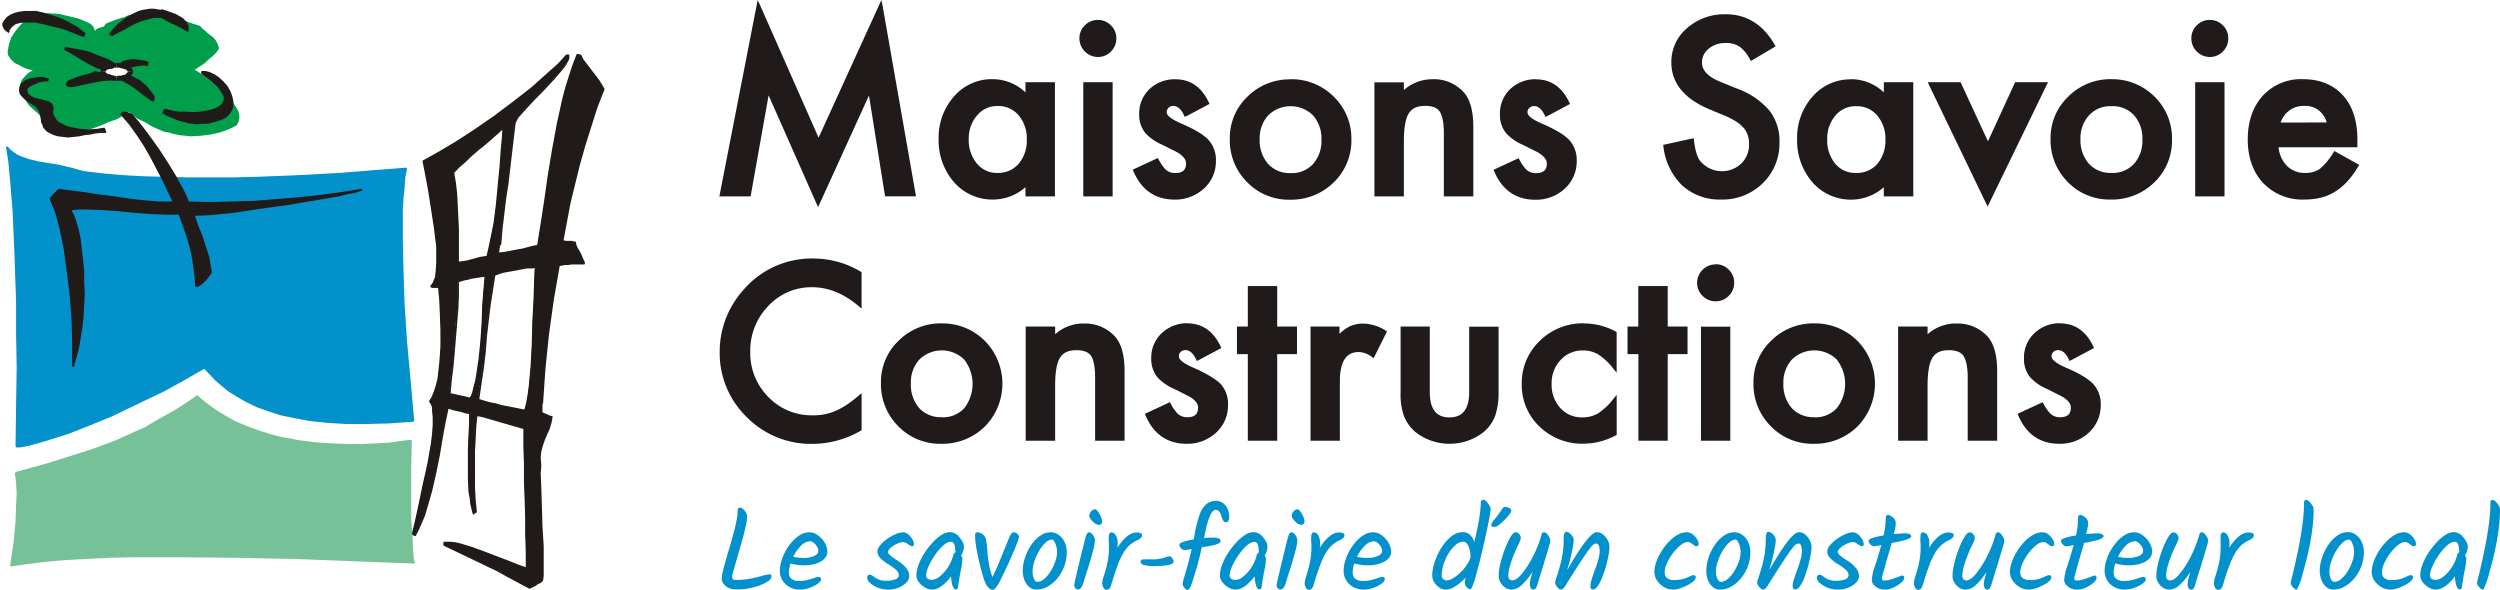 <svg xmlns="http://www.w3.org/2000/svg" xmlns:xlink="http://www.w3.org/1999/xlink" viewBox="0 0 646.69 152.58"><defs><style>      .cls-1, .cls-10, .cls-5, .cls-6, .cls-7 {        fill: none;      }      .cls-2 {        clip-path: url(#clip-path);      }      .cls-3 {        fill: #009d4a;      }      .cls-3, .cls-4, .cls-8, .cls-9 {        fill-rule: evenodd;      }      .cls-4 {        fill: #0391cc;      }      .cls-5 {        stroke: #0391cc;      }      .cls-10, .cls-5, .cls-6, .cls-7 {        stroke-linejoin: round;        stroke-width: 0.47px;      }      .cls-6 {        stroke: #009d4a;      }      .cls-7 {        stroke: #201b19;      }      .cls-11, .cls-8 {        fill: #201b19;      }      .cls-9 {        fill: #77c198;      }      .cls-10 {        stroke: #77c198;      }      .cls-12 {        fill: #0291cc;      }      .cls-13 {        fill: #201b1a;      }    </style><clipPath id="clip-path"><rect class="cls-1" y="1.67" width="156.69" height="150.91"></rect></clipPath></defs><g id="Calque_2" data-name="Calque 2"><g id="Logo_allong&#xE9;" data-name="Logo allong&#xE9;"><g class="cls-2"><g><path class="cls-3" d="M61.29,28.6l-.62-1-.62-.89-.92-1-.93-1-2-2.07-2.31-1.77-2.17-1.63L49.86,18l.93-.6.92-.59L52.8,16l.92-.88.93-.75.77-.74.62-.74.31-.44-.31-1-.46-.89L55,9.81l-.77-.6-.77-.59L52.8,8,52,7.44l-.47-.59-1.85-.59-2-.74-2.16-.59-2.16-.59-2.16-.6-2-.3L37.36,3.3l-1.7.14-.15.45L35.2,4H33.5L33,4.18l-.47.16-.15.29H32l-.62.15-.77.29-.93.3-.77.3L28.09,6l-.61.3-.31.29v.3L26.86,7l-.46.14-.46.15-.47.15-.46.3h-.15v.14l.3-.14L25,7.88V8l-.15.15H24.7v.07l.15.08h0l.3.14-.31-.14H24.7V8.25L24.23,8l-.15-.59-.31-.59-.61-.59-.93-.45-2.16-.88L17.6,4.34l-2.47-.6-2.47-.15-1.85-.15-1.08.3L9,3.89l-1.09.59-1.23.89L5.4,6.55,4.17,8,3.09,9.66l-.31.89-.31.89-.16.88-.15.89v.59l.15.44.31.45.32.45.92.88,1.24.59,1.07.6,1.24.44,1.08.3h.77v.14l-.46.15-.61.3L7.41,19l-.77.74-.77.89-.31.59-.16.74-.15.89v.88h.31l1.85,3.11L8.8,28.15l1.7,1.48,1.08.74.92.6,1.24.73,1.24.45,1.23.59,1.23.3,1.39.29,1.4.15,1.38-.15L23,33.18l1.39-.44,1.55-.59.77-.3.92-.44L28.87,31l1.24-.45,1.07-.59.93-.45.77-.44.16-.59.46.44.93.74,1.39.89,1.85.89,1.69,1,1.71.74,1.38.6,1.08.14,1.39.44,1.55.3,1.39.15,1.38.15,2.63-.15,2.32-.29,2.16-.45,1.85-.59,1.7-.74L61,32.15l.46-.89.16-.74v-.89ZM33.65,18.54V19l-.15.3-.46.29-.31.15-.62.29-.62.16-.61.15h-1.4l-.61-.15L28.25,20l-.62-.29-.46-.15-.31-.29-.15-.3v-.74l.15-.29.31-.3.46-.3.62-.14.62-.15.61-.15h1.4l.61.15.62.15.62.14.31.3.46.3.15.29Z"></path><polygon class="cls-4" points="1.7 37.92 2.47 38.8 3.4 39.55 4.33 40.14 5.25 40.58 7.41 41.33 9.88 41.91 12.5 42.36 15.28 42.8 18.37 43.54 21.61 44.43 26.55 45.02 31.65 45.46 37.05 45.76 42.76 45.9 48.47 46.05 54.34 46.05 60.21 46.05 66.07 45.9 77.34 45.46 87.99 44.87 97.25 44.13 104.97 43.54 104.51 45.9 104.36 48.42 104.05 51.38 103.89 54.49 103.89 61.74 104.05 69.73 104.36 78.61 104.97 88.22 105.9 98.28 106.83 108.78 100.5 109.23 94.79 109.38 89.54 109.38 84.75 109.08 80.28 108.64 76.26 107.9 72.71 107.16 69.47 106.12 66.53 105.09 63.76 103.75 61.44 102.42 59.28 101.09 57.43 99.61 55.73 98.13 54.19 96.5 52.8 95.03 47.4 98.13 42.3 100.95 37.36 103.31 32.73 105.53 28.41 107.6 24.39 109.23 20.69 110.71 17.29 112.04 11.58 113.81 7.41 115 5.87 115.3 4.94 115.45 4.33 115.45 4.17 115.3 4.33 104.65 4.48 94.88 4.33 86.15 4.33 78.16 3.86 64.7 3.4 54.34 2.78 46.8 2.31 41.77 1.85 38.8 1.7 37.92"></polygon><polyline class="cls-5" points="1.77 37.99 2.54 38.88 3.48 39.62 4.4 40.21 5.33 40.65 7.48 41.4 9.96 41.99 12.58 42.43 15.36 42.88 18.45 43.61 21.69 44.5 26.63 45.09 31.72 45.54 37.13 45.83 42.84 45.98 48.55 46.13 54.42 46.13 60.28 46.13 66.15 45.98 77.42 45.54 88.07 44.95 97.33 44.2 105.05 43.61 104.59 45.98 104.43 48.5 104.13 51.45 103.97 54.56 103.97 61.81 104.13 69.8 104.43 78.68 105.05 88.3 105.98 98.35 106.9 108.86 100.57 109.3 94.86 109.45 89.61 109.45 84.83 109.15 80.35 108.71 76.34 107.97 72.79 107.23 69.55 106.2 66.61 105.16 63.84 103.83 61.52 102.5 59.36 101.17 57.51 99.69 55.81 98.21 54.26 96.58 52.87 95.1 47.47 98.21 42.38 101.02 37.44 103.38 32.8 105.61 28.48 107.67 24.47 109.3 20.77 110.79 17.36 112.11 11.65 113.89 7.48 115.08 5.94 115.37 5.02 115.52 4.4 115.52 4.25 115.37 4.4 104.72 4.55 94.95 4.4 86.22 4.4 78.24 3.94 64.77 3.48 54.41 2.86 46.87 2.39 41.84 1.93 38.88 1.77 37.99"></polyline><polyline class="cls-6" points="7.48 26.9 5.63 23.79 5.33 23.79 5.33 22.9 5.48 22.01 5.63 21.27 5.94 20.68 6.71 19.79 7.48 19.05 8.26 18.61 8.88 18.32 9.34 18.17 9.34 18.02 8.57 18.02 7.48 17.72 6.25 17.28 5.17 16.69 3.94 16.1 3.01 15.21 2.7 14.76 2.39 14.32 2.23 13.87 2.23 13.28 2.39 12.4 2.54 11.51 2.86 10.62 3.17 9.74 4.25 8.1 5.48 6.63 6.71 5.44 7.95 4.56 9.03 3.96 9.8 3.81 10.88 3.52 12.73 3.67 15.21 3.81 17.68 4.41 20.15 5 22.31 5.89 23.23 6.33 23.85 6.92 24.16 7.51 24.31 8.1 25.24 8.55 24.93 8.4 24.78 8.4 24.78 8.25 24.93 8.25 25.09 8.1 25.09 7.96 25.24 7.81 24.93 7.96 24.93 7.81 25.09 7.81 25.55 7.51 26.01 7.36 26.48 7.22 26.94 7.07 27.25 6.92 27.25 6.63 27.56 6.33 28.17 6.04 28.94 5.74 29.71 5.44 30.65 5.15 31.42 4.85 32.03 4.71 32.49 4.71 32.65 4.41 33.11 4.26 33.58 4.11 34.19 4.11 34.81 4.11 35.27 4.11 35.59 3.96 35.74 3.52 37.44 3.37 39.29 3.52 41.29 3.81 43.46 4.41 45.62 5 47.78 5.59 49.78 6.33 51.64 6.92 52.1 7.51 52.87 8.1 53.49 8.7 54.26 9.29 55.03 9.88 55.65 10.62 56.11 11.51 56.42 12.54 56.11 12.99 55.5 13.72 54.73 14.46 53.8 15.21 52.87 16.1 51.79 16.84 50.86 17.43 49.94 18.02 51.79 19.2 53.95 20.83 56.27 22.61 58.28 24.68 59.2 25.71 60.13 26.75 60.75 27.64 61.36 28.67 61.67 29.7 61.67 30.59 61.52 31.34 61.05 32.22 59.98 32.81 58.28 33.55 56.42 34.15 54.26 34.59 51.95 34.88 49.32 35.03 47.94 34.88 46.55 34.73 45 34.44 43.61 34 42.53 33.85 41.14 33.26 39.44 32.52 37.74 31.48 35.9 30.59 34.5 29.7 33.58 28.96 33.11 28.52 32.96 29.12 32.19 29.56 31.26 30 30.18 30.59 28.94 31.04 27.71 31.48 26.79 31.93 26.01 32.22 24.47 32.81 23.08 33.26 21.69 33.41 20.3 33.55 18.91 33.41 17.52 33.11 16.29 32.81 15.05 32.22 13.82 31.78 12.58 31.04 11.65 30.44 10.57 29.7 8.88 28.23 7.48 26.9"></polyline><polyline class="cls-7" points="145.5 62.41 145.96 62.41 146.27 62.55 146.73 62.55 147.04 62.55 147.5 62.55 147.97 62.55 148.27 62.7 148.74 62.7 148.89 63.44 149.2 64.18 149.66 64.92 150.13 65.81 150.44 66.55 150.75 67.28 151.06 67.88 151.06 68.18 150.29 68.18 149.51 68.18 148.74 68.18 147.81 68.18 147.04 68.32 146.12 68.32 145.35 68.47 144.58 68.62 143.8 73.06 143.03 77.49 142.41 81.93 141.79 86.37 141.33 90.81 140.87 95.25 140.56 99.69 140.25 104.28 140.09 104.28 140.09 106.79 142.41 107.83 142.72 107.83 142.41 109.45 141.95 110.93 141.33 112.27 140.71 113.74 140.25 115.08 139.79 116.7 139.63 118.33 139.79 120.4 139.63 122.47 139.79 126.17 139.94 130.91 140.09 136.23 140.41 141.26 140.41 145.7 140.41 148.96 140.25 150.14 139.94 150.43 139.48 150.73 139.01 150.88 138.7 151.17 138.24 151.47 137.78 151.62 137.31 151.92 137 152.06 134.23 150.58 131.45 149.1 128.82 147.62 126.05 146.3 123.27 144.96 120.49 143.63 117.71 142.3 114.93 140.97 114.93 140.37 115.7 140.37 116.63 140.37 117.87 140.52 119.1 140.81 122.03 141.71 125.28 142.89 128.37 144.07 131.45 145.25 134.07 146.3 136.23 147.03 136.23 142.59 136.08 138.15 136.08 133.57 135.93 129.13 135.77 124.54 135.77 120.11 135.62 115.67 135.62 111.08 135.62 110.79 134.07 110.34 132.53 109.9 130.99 109.45 129.44 109.01 127.9 108.56 126.36 108.12 124.81 107.67 123.27 107.38 122.96 110.49 122.81 113.59 122.64 116.7 122.64 119.96 122.64 123.06 122.64 126.17 122.81 129.28 123.12 132.38 122.49 132.83 122.19 131.65 121.88 130.31 121.72 128.83 121.41 127.21 121.26 123.65 121.26 119.96 121.26 116.11 121.41 112.56 121.57 109.45 121.57 106.94 120.95 106.79 120.18 106.64 119.41 106.35 118.64 106.2 118.02 106.05 117.24 105.9 116.47 105.61 115.85 105.46 115.08 109.01 114.31 113.15 113.55 117.74 112.62 122.33 111.53 127.06 110.3 131.35 109.68 133.42 108.91 135.19 108.14 136.97 107.37 138.45 106.75 138.15 107.52 135.04 108.45 130.76 109.53 125.58 110.76 120.11 111.22 117.44 111.69 114.78 112 112.27 112.16 109.9 112.16 107.97 112 106.2 112 105.46 111.85 104.87 111.53 104.28 111.22 103.83 111.85 102.79 112.46 101.32 112.93 99.84 113.39 98.06 113.85 94.07 114.16 89.78 114.16 85.34 114.01 81.19 113.85 77.49 113.55 74.39 113.23 74.24 113.08 74.24 112.77 74.24 112.46 74.24 112.31 74.24 112 74.24 111.85 74.24 111.53 74.09 111.85 73.65 112.16 73.21 112.46 72.46 112.77 71.72 112.93 70.1 113.08 68.18 113.08 66.1 113.08 63.73 112.77 61.37 112.46 58.86 111.69 53.82 110.92 48.94 110.14 44.8 109.53 41.7 113.55 39.47 118.02 36.81 122.81 33.7 127.74 30.3 132.68 26.6 137.62 22.75 139.94 20.68 142.25 18.61 144.58 16.54 146.58 14.32 147.04 14.32 147.04 15.06 146.73 15.8 146.12 16.84 145.35 17.87 143.18 20.39 140.71 23.05 138.09 25.71 135.77 28.23 134.84 29.26 133.92 30.3 133.45 31.19 133.15 31.78 132.68 35.77 132.22 39.62 131.76 43.61 131.29 47.61 130.68 51.45 130.21 55.45 129.75 59.3 129.44 63.15 129.14 63.44 128.82 65.51 129.44 65.51 130.68 65.36 132.22 65.07 133.77 64.77 135.46 64.47 137 64.03 138.24 63.73 139.17 63.59 140.09 57.82 141.02 51.75 141.95 45.24 143.03 38.73 144.26 32.07 145.65 25.71 146.43 22.75 147.35 19.79 148.27 16.98 149.35 14.17 150.13 14.32 150.75 15.51 151.52 16.54 152.44 17.72 153.22 18.76 154.14 19.94 154.91 20.98 155.53 22.01 156.15 23.05 154.3 27.78 152.75 32.67 151.21 37.55 149.82 42.43 148.58 47.46 147.35 52.49 146.43 57.38 145.5 62.41"></polyline><polyline class="cls-7" points="126.05 66.4 125.12 66.55 124.2 66.69 123.12 66.99 122.03 67.28 120.95 67.58 120.03 67.73 119.1 67.88 118.48 67.88 118.48 65.07 118.48 62.1 118.48 59.15 118.33 56.19 118.18 53.09 118.02 50.13 117.71 47.31 117.24 44.65 118.64 43.17 120.18 41.84 121.88 40.21 123.58 38.73 125.43 37.25 127.13 35.77 128.82 34.29 130.21 32.96 130.06 35.47 129.75 38.88 129.44 43.17 128.98 47.91 128.52 52.79 127.9 57.67 127.43 60.04 126.97 62.26 126.51 64.47 126.05 66.4"></polyline><polyline class="cls-7" points="138.55 69.06 138.39 72.61 138.24 77.49 137.93 83.27 137.78 89.19 137.47 94.95 137 99.98 136.7 102.2 136.39 103.98 136.08 105.31 135.77 106.2 134.23 105.9 132.84 105.61 131.29 105.31 129.75 105.02 128.21 104.57 126.66 104.28 125.12 103.83 123.73 103.38 124.35 99.1 124.97 94.95 125.43 90.96 125.74 86.96 126.2 82.97 126.66 79.13 127.28 75.13 127.9 71.13 128.67 70.84 129.91 70.39 131.45 70.1 133.15 69.8 134.69 69.5 136.23 69.21 137.62 69.21 138.55 69.06"></polyline><path class="cls-8" d="M155.46,21.94l-.63-1-.76-1-.93-1.19-.77-1-.93-1.18-.77-1-.62-1.19-.77-.14-1.08,2.81-.93,2.81-.92,3-.77,3L144.18,32,143,38.66l-1.08,6.51-.93,6.51L140,57.75l-.93,5.77-.93.14-1.23.3-1.54.44-1.7.3-1.55.29-1.54.3-1.23.15h-.62l.31-2.07.31-.3.3-3.85.47-3.84.46-4,.62-3.84.46-4,.46-4,.46-3.85.47-4,.31-.58.46-.9.93-1,.92-1L138,25.64,140.63,23l2.47-2.66,2.17-2.52.77-1,.61-1L147,15v-.75h-.46l-2,2.23-2.32,2.07-2.32,2.07-2.31,2.07-5,3.85-4.93,3.69-4.94,3.41-4.79,3.1-4.47,2.67-4,2.22.62,3.1.77,4.15.77,4.88.78,5,.31,2.51.3,2.37V68.1L112.85,70l-.15,1.63-.31.74-.31.74-.31.45-.32.44.32.15h1.39l.31.14.31,3.11.15,3.7.15,4.14V89.7l-.3,4.29-.47,4-.46,1.78-.46,1.48-.62,1.48-.62,1,.3.45.32.59.15.6v.73l.16,1.78v1.92l-.16,2.37-.31,2.52-.46,2.66-.47,2.66-1.23,5.48-1.08,5.18-.93,4.28-.77,3.11.62.3.77-1.48.77-1.78.78-1.77.61-2.07,1.23-4.29,1.09-4.74.93-4.58.76-4.59.78-4.15.77-3.54.62.14.77.3.77.15.62.14.77.15.77.3.77.15.62.14v2.52l-.15,3.1-.16,3.56v7.54l.16,3.55.31,1.63.15,1.48.31,1.33.31,1.18.62-.44-.31-3.11-.16-3.1v-9.47l.16-3.11.15-3.1.31-3.12,1.55.3,1.54.44,1.54.45,1.55.44,1.54.45,1.54.44,1.55.45,1.54.44v4.88l.15,4.44v4.44l.16,4.59.15,4.43v4.59l.16,4.44V147l-2.16-.74-2.63-1L128.29,144l-3.09-1.18L122,141.63l-2.93-.89-1.23-.29-1.24-.15h-1.7v.6l2.78,1.32,2.78,1.34,2.78,1.33,2.78,1.33,2.78,1.33,2.62,1.48,2.78,1.48,2.78,1.48.31-.15.46-.29.46-.15.46-.3.32-.3.46-.15.46-.29.31-.29.16-1.19v-7.69l-.31-5-.16-5.33-.15-4.73-.15-3.7.15-2.07-.15-2.08.15-1.62.46-1.63.46-1.33.62-1.48.62-1.33.46-1.48.31-1.63h-.31l-2.31-1V104.2h.15l.31-4.59.31-4.43.46-4.44.46-4.44.62-4.44.62-4.44.77-4.43.78-4.44.77-.15.77-.15H147l.77-.15H151v-.29l-.31-.6-.31-.74-.31-.74-.46-.89-.47-.74-.31-.73-.15-.74h-.46l-.31-.15h-1.7l-.3-.15h-.47l.93-5,.92-4.88,1.24-5,1.23-5,1.4-4.89,1.54-4.88,1.54-4.88L156.07,23ZM118.56,43.1l1.54-1.33,1.7-1.63,1.7-1.48,1.85-1.48,1.7-1.48,1.7-1.48,1.39-1.33L130,35.4l-.31,3.41-.3,4.29-.47,4.73-.46,4.89-.62,4.88L127.36,60l-.47,2.22-.46,2.22L126,66.32l-.93.15-.92.15-1.08.3-1.09.29-1.08.3-.92.15-.93.15h-.61V59.08l-.16-3L118.1,53l-.16-3-.31-2.81-.46-2.67ZM123,98.58l-.47,1.77-.31,1.34-.61,1.32-5.41-1.18.31-3.55.46-3.7.32-3.55.3-3.7.31-3.69.31-3.7.16-3.56V72.69l.61-.16.93-.29.92-.15.93-.29,1.08-.15.93-.15.77-.15h.77l.16.15-.31,3.41-.31,4-.15,4.59-.31,4.58L124,92.66l-.61,4.14Zm15.28-26-.16,4.89-.31,5.77-.15,5.92-.31,5.77-.46,5-.31,2.22-.31,1.77-.31,1.34-.31.88-1.54-.29-1.39-.3-1.54-.29-1.55-.3-1.54-.44-1.55-.3-1.54-.45-1.39-.44.62-4.28.62-4.15.46-4,.31-4,.46-4,.46-3.84.62-4,.62-4,.78-.3,1.23-.44,1.54-.3,1.7-.29,1.55-.3,1.54-.29h1.39l.92-.15Z"></path><polyline class="cls-7" points="125.43 71.43 125.58 71.58 125.28 74.98 124.97 78.98 124.81 83.56 124.5 88.15 124.04 92.73 123.42 96.88 123.12 98.65 122.64 100.43 122.34 101.76 121.72 103.09 116.32 101.91 116.63 98.35 117.09 94.66 117.41 91.11 117.71 87.41 118.02 83.71 118.33 80.01 118.48 76.46 118.48 72.76 119.1 72.61 120.03 72.31 120.95 72.17 121.88 71.87 122.96 71.72 123.89 71.58 124.66 71.43 125.43 71.43"></polyline><polygon class="cls-8" points="12.96 51.23 15.13 49.02 18.52 49.46 22.07 49.9 25.78 50.49 29.48 50.94 33.34 51.53 37.2 51.98 41.07 52.27 44.92 52.27 43.53 49.46 42.14 46.5 40.6 43.54 39.06 40.58 37.36 37.62 35.51 34.81 33.5 32 31.34 29.48 31.49 29.19 31.8 29.04 32.11 29.04 32.42 29.04 32.88 29.19 33.19 29.34 33.65 29.48 33.96 29.63 35.04 30.82 36.59 32.74 38.59 35.4 40.91 38.66 43.23 42.21 45.38 45.76 46.31 47.54 47.24 49.16 48.01 50.79 48.63 52.27 54.19 52.42 59.9 52.27 65.61 52.12 71.17 51.68 76.72 51.23 82.28 50.64 87.84 49.9 93.39 49.02 92.93 49.16 91.7 49.61 89.84 49.9 87.53 50.49 81.51 51.53 74.41 52.72 67 53.75 60.05 54.78 54.03 55.38 50.02 55.52 50.63 57.3 51.25 59.08 52.03 60.85 52.65 62.78 53.26 64.7 53.88 66.62 54.19 68.55 54.49 70.32 54.03 71.06 53.57 71.65 53.11 72.24 52.49 72.84 52.03 73.28 51.56 73.58 51.09 73.87 50.63 73.87 50.48 71.5 50.17 69.14 49.86 66.92 49.4 64.55 48.78 62.33 48.01 59.96 47.24 57.75 46.31 55.23 43.23 55.23 39.36 55.08 35.04 54.78 30.72 54.34 26.55 54.05 22.85 53.9 21.15 53.9 19.91 53.9 18.83 54.05 18.06 54.19 18.83 55.52 19.45 57.3 20.07 59.37 20.53 61.59 20.84 64.25 21.15 66.92 21.46 69.87 21.46 72.84 21.61 75.79 21.46 78.9 21.3 81.86 21 84.67 20.53 87.48 20.07 90.15 19.45 92.51 18.83 94.58 18.83 88.96 18.68 82.89 18.21 76.53 17.44 70.32 16.67 64.55 15.59 59.22 14.98 56.86 14.36 54.64 13.58 52.86 12.96 51.23"></polygon><polyline class="cls-7" points="13.04 51.31 15.21 49.09 18.6 49.53 22.15 49.98 25.86 50.57 29.56 51.01 33.42 51.6 37.28 52.05 41.14 52.35 45 52.35 43.61 49.53 42.22 46.58 40.67 43.61 39.13 40.65 37.44 37.7 35.59 34.88 33.58 32.07 31.42 29.56 31.57 29.26 31.88 29.12 32.19 29.12 32.49 29.12 32.96 29.26 33.27 29.41 33.73 29.56 34.04 29.7 35.12 30.89 36.67 32.81 38.67 35.47 40.99 38.73 43.3 42.28 45.46 45.83 46.39 47.61 47.32 49.24 48.09 50.86 48.71 52.35 54.26 52.49 59.98 52.35 65.69 52.2 71.24 51.75 76.8 51.31 82.36 50.72 87.92 49.98 93.47 49.09 93.01 49.24 91.78 49.68 89.92 49.98 87.61 50.57 81.59 51.6 74.48 52.79 67.07 53.82 60.13 54.86 54.11 55.45 50.09 55.6 50.71 57.38 51.33 59.15 52.1 60.92 52.72 62.85 53.34 64.77 53.95 66.69 54.26 68.62 54.57 70.39 54.11 71.13 53.65 71.72 53.18 72.31 52.57 72.91 52.1 73.36 51.64 73.65 51.17 73.95 50.71 73.95 50.55 71.58 50.25 69.21 49.94 66.99 49.47 64.63 48.86 62.41 48.09 60.04 47.32 57.82 46.39 55.3 43.3 55.3 39.44 55.16 35.12 54.86 30.8 54.41 26.63 54.12 22.92 53.97 21.23 53.97 19.99 53.97 18.91 54.12 18.14 54.27 18.91 55.6 19.53 57.38 20.15 59.45 20.61 61.66 20.92 64.33 21.23 66.99 21.54 69.95 21.54 72.91 21.69 75.87 21.54 78.98 21.38 81.93 21.07 84.75 20.61 87.56 20.15 90.22 19.53 92.58 18.91 94.66 18.91 89.04 18.75 82.97 18.29 76.61 17.52 70.39 16.75 64.63 15.67 59.3 15.05 56.93 14.43 54.71 13.66 52.94 13.04 51.31"></polyline><polygon class="cls-8" points="16.21 35.1 14.98 34.96 13.89 34.66 12.96 34.22 12.19 33.78 11.73 33.33 11.27 32.74 11.12 32.15 10.8 31.56 10.65 30.37 10.35 29.19 10.19 28.59 9.88 28.15 9.57 27.71 9.11 27.27 7.71 26.38 6.64 25.64 5.87 24.9 5.25 24.16 5.1 23.42 5.1 22.83 5.25 22.24 5.56 21.64 6.17 21.2 6.79 20.76 7.56 20.46 8.49 20.32 9.42 20.16 10.35 20.02 11.42 20.16 12.35 20.46 12.19 20.76 11.42 20.76 10.65 20.91 9.88 21.05 9.26 21.35 8.49 21.64 7.87 21.94 7.25 22.38 6.79 22.83 6.79 23.57 6.95 24.16 7.41 24.6 7.71 24.9 8.96 25.49 10.19 25.79 11.42 26.09 12.5 26.38 12.96 26.67 13.28 26.97 13.43 27.41 13.58 27.86 13.43 28.89 13.58 29.78 14.05 30.52 14.51 31.26 15.28 31.86 16.21 32.3 17.14 32.74 18.21 33.04 20.53 33.48 22.85 33.63 25.16 33.48 26.86 33.18 27.17 34.07 25.94 34.07 24.55 34.22 23.16 34.52 21.77 34.66 20.38 34.96 18.98 35.1 17.6 35.26 16.21 35.1"></polygon><polyline class="cls-7" points="16.29 35.18 15.05 35.03 13.97 34.73 13.04 34.29 12.27 33.85 11.81 33.41 11.34 32.81 11.19 32.22 10.88 31.63 10.73 30.44 10.42 29.26 10.27 28.67 9.96 28.23 9.65 27.78 9.19 27.34 7.79 26.45 6.71 25.71 5.94 24.97 5.33 24.23 5.17 23.49 5.17 22.9 5.33 22.31 5.63 21.72 6.25 21.27 6.87 20.83 7.64 20.54 8.57 20.39 9.49 20.24 10.42 20.09 11.5 20.24 12.43 20.54 12.27 20.83 11.5 20.83 10.73 20.98 9.96 21.13 9.34 21.42 8.57 21.72 7.95 22.01 7.33 22.46 6.87 22.9 6.87 23.64 7.02 24.23 7.48 24.68 7.79 24.97 9.03 25.57 10.27 25.86 11.5 26.16 12.58 26.45 13.04 26.75 13.35 27.04 13.5 27.49 13.66 27.93 13.5 28.96 13.66 29.85 14.13 30.59 14.59 31.34 15.36 31.93 16.29 32.37 17.21 32.81 18.29 33.11 20.61 33.55 22.92 33.7 25.24 33.55 26.94 33.26 27.25 34.15 26.01 34.15 24.63 34.29 23.23 34.59 21.85 34.73 20.45 35.03 19.06 35.18 17.68 35.33 16.29 35.18"></polyline><polygon class="cls-8" points="50.79 31.86 49.71 31.7 48.63 31.56 47.55 31.26 46.31 30.97 45.23 30.52 44.15 30.07 43.07 29.63 42.14 29.04 42.61 28.3 44.46 28.75 46.31 29.04 48.17 29.04 50.02 29.19 51.71 29.04 53.42 28.75 54.8 28.45 56.04 28.01 56.5 27.71 56.96 27.41 57.43 26.97 57.74 26.53 57.89 26.23 58.05 25.64 58.05 25.19 57.89 24.6 57.58 24.16 57.28 23.57 56.81 22.83 56.35 22.24 54.65 20.76 52.49 19.13 52.18 18.83 52.18 18.54 52.65 18.54 53.11 18.54 53.72 18.68 54.19 18.83 55.42 19.42 56.5 20.16 57.58 21.2 58.51 22.24 59.28 23.57 59.74 24.75 60.05 26.09 60.05 27.41 59.9 28.01 59.59 28.59 59.28 29.04 58.82 29.63 58.35 30.07 57.58 30.52 56.81 30.82 55.88 31.11 54.8 31.41 53.72 31.7 52.34 31.7 50.79 31.86"></polygon><polyline class="cls-7" points="50.86 31.93 49.78 31.78 48.71 31.63 47.63 31.34 46.39 31.04 45.31 30.59 44.23 30.15 43.15 29.7 42.22 29.12 42.69 28.38 44.53 28.82 46.39 29.12 48.24 29.12 50.09 29.26 51.79 29.12 53.49 28.82 54.88 28.52 56.11 28.08 56.58 27.78 57.04 27.49 57.51 27.04 57.82 26.6 57.97 26.3 58.12 25.71 58.12 25.27 57.97 24.68 57.66 24.23 57.35 23.64 56.88 22.9 56.42 22.31 54.73 20.83 52.57 19.2 52.26 18.91 52.26 18.61 52.72 18.61 53.18 18.61 53.8 18.76 54.26 18.91 55.5 19.5 56.58 20.24 57.66 21.27 58.59 22.31 59.36 23.64 59.82 24.82 60.13 26.16 60.13 27.49 59.98 28.08 59.66 28.67 59.36 29.12 58.89 29.7 58.43 30.15 57.66 30.59 56.88 30.89 55.96 31.19 54.88 31.48 53.8 31.78 52.41 31.78 50.86 31.93"></polyline><polygon class="cls-8" points="39.06 25.79 38.13 25.05 37.05 24.3 36.12 23.57 35.2 22.83 34.12 22.09 33.19 21.5 32.11 20.91 31.03 20.32 31.34 19.87 31.96 19.57 32.57 19.57 33.34 19.72 34.12 19.87 34.89 20.32 35.82 20.76 36.59 21.35 37.98 22.68 39.06 24.01 39.52 24.6 39.67 25.05 39.67 25.64 39.52 25.93 39.06 25.79"></polygon><polyline class="cls-7" points="39.13 25.86 38.21 25.12 37.13 24.38 36.2 23.64 35.27 22.9 34.19 22.16 33.27 21.57 32.19 20.98 31.11 20.39 31.42 19.94 32.03 19.64 32.65 19.64 33.42 19.79 34.19 19.94 34.96 20.39 35.9 20.83 36.67 21.42 38.05 22.75 39.13 24.09 39.6 24.68 39.75 25.12 39.75 25.71 39.6 26.01 39.13 25.86"></polyline><polygon class="cls-8" points="17.44 22.24 17.29 21.94 17.29 21.5 17.44 21.2 17.75 20.91 18.83 20.46 20.07 20.02 21.46 19.57 22.69 19.27 23.77 18.98 24.39 18.54 25.01 18.68 25.63 18.83 26.25 18.83 26.71 18.98 27.17 19.13 27.79 19.27 28.41 19.42 29.18 19.72 29.18 20.02 28.87 20.46 27.32 20.61 25.78 20.76 24.23 21.05 22.85 21.35 21.46 21.64 20.07 21.94 18.68 22.24 17.44 22.24"></polygon><polyline class="cls-7" points="17.52 22.31 17.36 22.01 17.36 21.57 17.52 21.27 17.83 20.98 18.91 20.54 20.15 20.09 21.54 19.64 22.77 19.35 23.85 19.05 24.47 18.61 25.09 18.76 25.7 18.91 26.32 18.91 26.79 19.05 27.25 19.2 27.86 19.35 28.48 19.5 29.25 19.79 29.25 20.09 28.94 20.54 27.4 20.68 25.86 20.83 24.31 21.13 22.92 21.42 21.54 21.72 20.15 22.01 18.75 22.31 17.52 22.31"></polyline><polygon class="cls-8" points="26.09 17.65 25.01 17.35 23.93 16.76 22.69 16.17 21.46 15.43 20.23 14.69 18.98 13.95 17.75 13.21 16.83 12.77 16.83 12.32 18.52 12.62 20.23 12.91 21.77 13.21 23.31 13.65 24.7 14.24 26.25 14.84 27.79 15.43 29.33 16.32 29.18 17.35 28.87 17.5 28.41 17.5 28.09 17.5 27.63 17.5 27.17 17.65 26.86 17.65 26.4 17.65 26.09 17.65"></polygon><polyline class="cls-7" points="26.17 17.72 25.09 17.43 24 16.84 22.77 16.25 21.54 15.51 20.3 14.76 19.06 14.02 17.83 13.28 16.9 12.84 16.9 12.4 18.6 12.69 20.3 12.99 21.85 13.28 23.39 13.72 24.78 14.32 26.32 14.92 27.86 15.51 29.41 16.39 29.25 17.43 28.94 17.58 28.48 17.58 28.17 17.58 27.71 17.58 27.25 17.72 26.94 17.72 26.48 17.72 26.17 17.72"></polyline><polygon class="cls-8" points="32.11 17.35 31.18 16.91 31.03 16.61 31.65 16.02 32.42 15.73 33.34 15.58 34.42 15.43 35.51 15.58 36.59 15.73 37.51 15.88 38.13 16.17 37.98 16.76 36.9 16.61 36.12 16.76 35.51 16.76 34.89 16.91 34.27 17.06 33.65 17.21 32.88 17.21 32.11 17.35"></polygon><polyline class="cls-7" points="32.19 17.43 31.26 16.98 31.11 16.69 31.72 16.1 32.49 15.8 33.42 15.65 34.5 15.51 35.59 15.65 36.67 15.8 37.59 15.95 38.21 16.25 38.05 16.84 36.97 16.69 36.2 16.84 35.59 16.84 34.96 16.98 34.35 17.13 33.73 17.28 32.96 17.28 32.19 17.43"></polyline><polygon class="cls-8" points="21 9.06 19.14 8.33 16.52 7.29 13.58 6.55 10.5 5.81 8.96 5.52 7.56 5.52 6.17 5.52 4.94 5.67 3.86 5.96 3.09 6.55 2.78 6.85 2.47 7.29 2.16 7.74 2.16 8.18 1.54 7.74 1.08 7.29 0.92 6.85 0.77 6.55 0.77 6.11 0.92 5.67 1.39 5.07 1.85 4.48 2.78 3.89 3.86 3.44 5.1 3.15 6.48 3 7.87 3 9.26 3 10.65 3.3 12.04 3.74 13.58 4.18 14.98 4.63 16.36 5.22 17.6 5.81 19.91 7.14 21.77 8.62 21.61 9.21 21 9.06"></polygon><polyline class="cls-7" points="21.07 9.14 19.22 8.4 16.59 7.36 13.66 6.63 10.57 5.89 9.03 5.59 7.64 5.59 6.25 5.59 5.02 5.74 3.94 6.04 3.17 6.63 2.86 6.92 2.54 7.36 2.23 7.81 2.23 8.25 1.62 7.81 1.16 7.36 1 6.92 0.85 6.63 0.85 6.18 1 5.74 1.46 5.15 1.93 4.56 2.86 3.96 3.94 3.52 5.17 3.22 6.56 3.07 7.95 3.07 9.34 3.07 10.73 3.37 12.12 3.81 13.66 4.26 15.05 4.71 16.44 5.29 17.68 5.89 19.99 7.22 21.85 8.7 21.69 9.29 21.07 9.14"></polyline><polygon class="cls-8" points="28.87 9.06 28.41 8.77 29.48 7.44 30.72 6.11 32.27 4.93 33.96 3.89 34.89 3.44 35.82 3 36.9 2.7 37.82 2.56 38.75 2.41 39.67 2.41 40.6 2.56 41.53 2.7 41.84 2.56 42.76 2.85 44 3.3 45.23 3.74 46.31 4.34 47.24 4.93 48.01 5.81 48.32 6.26 48.47 6.7 48.47 7.29 48.47 7.88 48.17 7.74 47.4 7.29 46.31 6.7 45.07 6.11 43.84 5.52 42.76 4.93 41.99 4.48 41.53 4.34 39.67 4.34 37.98 4.78 36.28 5.22 34.89 5.81 33.5 6.55 31.96 7.44 30.41 8.18 28.87 9.06"></polygon><polyline class="cls-7" points="28.94 9.14 28.48 8.84 29.56 7.51 30.8 6.18 32.34 5 34.04 3.96 34.96 3.52 35.9 3.07 36.97 2.78 37.9 2.63 38.83 2.48 39.75 2.48 40.67 2.63 41.6 2.78 41.91 2.63 42.84 2.93 44.07 3.37 45.31 3.81 46.39 4.41 47.32 5 48.09 5.89 48.4 6.33 48.55 6.78 48.55 7.36 48.55 7.96 48.24 7.81 47.47 7.36 46.39 6.78 45.15 6.18 43.92 5.59 42.84 5 42.07 4.56 41.6 4.41 39.75 4.41 38.05 4.85 36.36 5.29 34.96 5.89 33.58 6.63 32.03 7.51 30.49 8.25 28.94 9.14"></polyline><polygon class="cls-9" points="4.01 122.25 11.58 120.18 18.21 118.11 24.23 116.19 29.79 114.11 32.42 112.93 35.04 111.75 37.66 110.56 40.13 109.08 42.76 107.6 45.38 106.12 48.17 104.35 50.94 102.42 52.8 104.05 54.8 105.53 56.81 106.86 58.82 108.04 60.98 109.23 63.14 110.12 65.45 111.01 67.61 111.75 69.93 112.48 72.24 113.08 74.56 113.52 76.88 113.96 81.35 114.55 85.68 114.85 89.84 115 93.7 115 97.25 114.85 100.19 114.71 104.51 114.11 106.2 113.96 106.05 121.95 106.05 128.76 106.05 134.23 106.36 138.52 106.52 141.63 106.67 143.85 106.83 145.03 106.98 145.48 91.7 144.89 76.57 144.29 61.75 144 47.55 143.85 40.75 143.85 34.12 143.85 27.94 144 22.07 144.29 16.67 144.59 11.58 145.03 6.95 145.63 2.78 146.22 3.71 140 4.17 134.83 4.33 130.69 4.48 127.43 4.33 125.06 4.17 123.43 4.01 122.55 4.01 122.25"></polygon><polyline class="cls-10" points="4.09 122.33 11.65 120.26 18.29 118.18 24.31 116.26 29.87 114.18 32.49 113 35.12 111.82 37.74 110.64 40.21 109.15 42.84 107.67 45.46 106.2 48.24 104.42 51.02 102.5 52.87 104.12 54.88 105.61 56.88 106.94 58.89 108.12 61.05 109.3 63.22 110.19 65.53 111.08 67.69 111.82 70.01 112.56 72.32 113.15 74.64 113.59 76.95 114.04 81.43 114.63 85.76 114.93 89.92 115.08 93.78 115.08 97.33 114.93 100.26 114.78 104.59 114.18 106.28 114.04 106.13 122.03 106.13 128.83 106.13 134.31 106.44 138.6 106.6 141.71 106.75 143.92 106.9 145.11 107.06 145.55 91.78 144.96 76.65 144.37 61.82 144.07 47.63 143.92 40.83 143.92 34.19 143.92 28.02 144.07 22.15 144.37 16.75 144.66 11.65 145.11 7.02 145.7 2.86 146.3 3.78 140.08 4.25 134.9 4.4 130.76 4.55 127.5 4.4 125.13 4.25 123.51 4.09 122.62 4.09 122.33"></polyline><polygon class="cls-11" points="34.42 18.54 34.42 18.54 34.27 17.95 33.96 17.5 33.5 17.06 33.04 16.76 32.42 16.61 31.65 16.47 30.88 16.32 30.11 16.32 30.11 17.5 30.88 17.5 31.34 17.65 31.96 17.8 32.42 17.95 32.73 18.09 32.88 18.24 33.04 18.54 34.42 18.54"></polygon><polygon class="cls-11" points="30.11 20.91 30.11 20.91 30.88 20.91 31.65 20.76 32.42 20.61 33.04 20.32 33.5 20.02 33.96 19.57 34.27 19.13 34.42 18.54 33.04 18.54 33.04 18.68 32.88 18.83 32.73 18.98 32.42 19.27 31.96 19.42 31.34 19.57 30.88 19.57 30.11 19.72 30.11 20.91"></polygon><polygon class="cls-11" points="25.94 18.54 25.94 18.54 26.09 19.13 26.4 19.57 26.86 20.02 27.32 20.32 27.94 20.61 28.71 20.76 29.33 20.91 30.11 20.91 30.11 19.72 29.48 19.57 28.87 19.57 28.41 19.42 27.94 19.27 27.63 18.98 27.48 18.83 27.32 18.68 27.32 18.54 25.94 18.54"></polygon><polygon class="cls-11" points="30.11 16.32 30.11 16.32 29.33 16.32 28.71 16.47 27.94 16.61 27.32 16.76 26.86 17.06 26.4 17.5 26.09 17.95 25.94 18.54 27.32 18.54 27.48 18.24 27.63 18.09 27.94 17.95 28.41 17.8 28.87 17.65 29.48 17.5 30.11 17.5 30.11 16.32"></polygon></g></g><g><path class="cls-12" d="M190.25,152.46a4,4,0,0,1-1.76-.39,3.45,3.45,0,0,1-1.3-1,2.28,2.28,0,0,1-.5-1.42,8.85,8.85,0,0,1,.3-1.88c.2-.84.45-1.8.76-2.87s.64-2.21,1-3.4.68-2.36,1-3.53.56-2.24.76-3.24a13.25,13.25,0,0,0,.3-2.51,1.33,1.33,0,0,1,.13-.69c.09-.14.29-.21.59-.21a1.18,1.18,0,0,1,.68.36,3.56,3.56,0,0,1,.74.88,2.08,2.08,0,0,1,.31,1.09,10.63,10.63,0,0,1-.28,2.11c-.19.89-.43,1.88-.72,3s-.6,2.19-.93,3.32-.64,2.19-.92,3.18-.53,1.85-.72,2.55a6.88,6.88,0,0,0-.29,1.4q0,.81.78.81a20.13,20.13,0,0,0,4.08-.37c1.21-.25,2.23-.5,3.07-.74a7.41,7.41,0,0,1,1.79-.35c.3,0,.45.16.45.5a1.63,1.63,0,0,1-.84,1.24,9,9,0,0,1-2.22,1.13,18.75,18.75,0,0,1-3,.8A17.79,17.79,0,0,1,190.25,152.46Z"></path><path class="cls-12" d="M207,152.52a5.63,5.63,0,0,1-2.74-.64,4.75,4.75,0,0,1-2.53-4.26,8.78,8.78,0,0,1,.41-2.54,13,13,0,0,1,1.13-2.65,13.2,13.2,0,0,1,1.71-2.38,8.69,8.69,0,0,1,2.08-1.72,4.47,4.47,0,0,1,2.3-.64,3.44,3.44,0,0,1,1.72.46,6.09,6.09,0,0,1,1.49,1.21,6,6,0,0,1,1.06,1.62,4,4,0,0,1,.39,1.64,2.6,2.6,0,0,1-.56,1.68,4.29,4.29,0,0,1-1.47,1.12,7.66,7.66,0,0,1-1.93.63,10.41,10.41,0,0,1-1.93.19,13.47,13.47,0,0,1-3.65-.48,7.8,7.8,0,0,0-.41,2.34,2,2,0,0,0,.64,1.61,3.21,3.21,0,0,0,2.14.57,8.15,8.15,0,0,0,2.09-.27c.68-.18,1.26-.35,1.75-.52a4.35,4.35,0,0,1,.91-.26q.78,0,.78.6a1.31,1.31,0,0,1-.51.87,5.5,5.5,0,0,1-1.32.88,10,10,0,0,1-1.74.67A6.62,6.62,0,0,1,207,152.52Zm.89-8.19a6.58,6.58,0,0,0,2.66-.5c.76-.32,1.14-.76,1.14-1.3a2.22,2.22,0,0,0-.34-1.12,3.48,3.48,0,0,0-.85-1,1.64,1.64,0,0,0-1-.39,3.44,3.44,0,0,0-2.3,1.15,10.09,10.09,0,0,0-2,2.86A12.46,12.46,0,0,0,207.89,144.33Z"></path><path class="cls-12" d="M229.78,152.52a7.3,7.3,0,0,1-2.69-.49,6.39,6.39,0,0,1-2-1.21,2,2,0,0,1-.78-1.32,1.17,1.17,0,0,1,.16-.57.53.53,0,0,1,.47-.27,1.49,1.49,0,0,1,.93.39,6.48,6.48,0,0,0,1.25.78,4.72,4.72,0,0,0,2.09.39,6.47,6.47,0,0,0,2.44-.37,1.21,1.21,0,0,0,.85-1.13,2,2,0,0,0-.85-1.43,11.57,11.57,0,0,0-1.9-1.35,9.72,9.72,0,0,1-1.9-1.46,2.55,2.55,0,0,1-.88-1.77,2.67,2.67,0,0,1,.72-1.67,9.18,9.18,0,0,1,1.79-1.63,11.82,11.82,0,0,1,2.2-1.24,5.07,5.07,0,0,1,1.93-.48,2.05,2.05,0,0,1,1.33.54,4.7,4.7,0,0,1,1.06,1.25,2.63,2.63,0,0,1,.42,1.29q0,.51-.48.51a1.16,1.16,0,0,1-.69-.27,7.21,7.21,0,0,0-.79-.52,1.82,1.82,0,0,0-.94-.26,3.21,3.21,0,0,0-1,.23,7.32,7.32,0,0,0-1.27.61,5.35,5.35,0,0,0-1.09.85,1.34,1.34,0,0,0-.45.91c0,.46.92,1.25,2.75,2.36a7.8,7.8,0,0,1,1.9,1.7,3.36,3.36,0,0,1,.85,2.19,2.37,2.37,0,0,1-.74,1.59,5.64,5.64,0,0,1-2,1.33A6.81,6.81,0,0,1,229.78,152.52Z"></path><path class="cls-12" d="M241.09,152.52a3.58,3.58,0,0,1-1.84-.55,5.26,5.26,0,0,1-1.57-1.39,2.79,2.79,0,0,1-.63-1.68,8.19,8.19,0,0,1,.57-2.84,15.4,15.4,0,0,1,1.52-3,19,19,0,0,1,2.09-2.69,11.9,11.9,0,0,1,2.32-2,4.18,4.18,0,0,1,2.17-.73A3.23,3.23,0,0,1,248.2,139a6.79,6.79,0,0,1,.84,1.24,2.5,2.5,0,0,1,.3,1.15,4,4,0,0,1-.75,2.3,1.34,1.34,0,0,1,.36.78,14.47,14.47,0,0,1-.37,2.88c-.25,1.19-.5,2.65-.74,4.38-.06.5-.24.75-.53.75a.74.74,0,0,1-.62-.37,2.89,2.89,0,0,1-.39-.94,11.39,11.39,0,0,1-.21-1.14,7.28,7.28,0,0,1-.07-.93C244.24,151.4,242.6,152.52,241.09,152.52ZM241,150a3.47,3.47,0,0,0,2.07-.87,9.79,9.79,0,0,0,2.11-2.35,10.22,10.22,0,0,0,1.44-3.3.74.74,0,0,1,.51-.57c0-1.85-.37-2.78-1.11-2.78a2.84,2.84,0,0,0-1.62.64,9.93,9.93,0,0,0-1.7,1.68,18,18,0,0,0-1.55,2.23A14.4,14.4,0,0,0,240,147a5.52,5.52,0,0,0-.42,1.88,1,1,0,0,0,.42.83A1.6,1.6,0,0,0,241,150Z"></path><path class="cls-12" d="M256.73,152.58a1.56,1.56,0,0,1-1-.57,3.71,3.71,0,0,1-.84-1.22,16.77,16.77,0,0,1-.69-2c-.24-.81-.47-1.7-.71-2.66s-.46-1.91-.65-2.87-.34-1.85-.45-2.67a15.86,15.86,0,0,1-.16-2q0-.9.54-.9a2.43,2.43,0,0,1,1.4.52,2.11,2.11,0,0,1,.9,1.42,27.48,27.48,0,0,1,.33,2.8c.08,1.09.21,2.22.4,3.41a17.1,17.1,0,0,0,.94,3.45c.7-1.49,1.4-3.07,2.08-4.74s1.34-3.3,2-4.92a10.87,10.87,0,0,1,.64-1.36c.23-.39.45-.58.65-.58a1.54,1.54,0,0,1,1,.37,1.06,1.06,0,0,1,.48.83,4.19,4.19,0,0,1-.3,1.09c-.2.55-.46,1.21-.79,2s-.69,1.62-1.07,2.5-.79,1.73-1.19,2.57-.76,1.6-1.09,2.27-.59,1.21-.79,1.59C257.7,152,257.16,152.58,256.73,152.58Z"></path><path class="cls-12" d="M268.12,152.52a2.86,2.86,0,0,1-1.83-.64,4.42,4.42,0,0,1-1.27-1.76,6.76,6.76,0,0,1-.46-2.59,9.61,9.61,0,0,1,.36-2.5,13.73,13.73,0,0,1,1-2.63,11.6,11.6,0,0,1,1.55-2.36,7.78,7.78,0,0,1,2-1.71,4.49,4.49,0,0,1,2.32-.64,3.46,3.46,0,0,1,2.1.69,4.75,4.75,0,0,1,1.5,1.87,6,6,0,0,1,.55,2.61,10.35,10.35,0,0,1-.65,3.65,11.14,11.14,0,0,1-1.78,3.1,8.84,8.84,0,0,1-2.52,2.13A5.77,5.77,0,0,1,268.12,152.52Zm.15-2a2.91,2.91,0,0,0,1.84-.76,8.56,8.56,0,0,0,1.67-2,11.82,11.82,0,0,0,1.21-2.54,7.68,7.68,0,0,0,.45-2.44,5.5,5.5,0,0,0-.19-1.42,5.17,5.17,0,0,0-.5-1.25c-.2-.35-.4-.53-.59-.53a2.32,2.32,0,0,0-1.44.57,7.23,7.23,0,0,0-1.38,1.5,13.64,13.64,0,0,0-1.16,2,12,12,0,0,0-.79,2.16,7.74,7.74,0,0,0-.29,2,5.21,5.21,0,0,0,.33,1.84C267.65,150.19,267.93,150.49,268.27,150.49Z"></path><path class="cls-12" d="M278.88,152.49a.88.88,0,0,1-.71-.34,1.18,1.18,0,0,1-.3-.79,11.26,11.26,0,0,1,.22-1.14c.15-.68.34-1.51.57-2.5s.48-2,.75-3.12l.76-3.1c.24-1,.44-1.75.6-2.34.28-1,.56-1.47.86-1.47a1.1,1.1,0,0,1,.75.33,2.8,2.8,0,0,1,.6.79,2,2,0,0,1,.24.91,11.33,11.33,0,0,1-.42,2.51c-.28,1.12-.65,2.43-1.11,3.94s-1,3.11-1.52,4.83C279.83,152,279.4,152.49,278.88,152.49Zm5.39-16.71a1.9,1.9,0,0,1-1.07-.42,5.12,5.12,0,0,1-1-1,1.7,1.7,0,0,1-.42-.95,1.67,1.67,0,0,1,.48-1.13,1.35,1.35,0,0,1,1-.54c.2,0,.45.19.75.58a6.26,6.26,0,0,1,.77,1.35,3.39,3.39,0,0,1,.33,1.3.71.71,0,0,1-.27.54A.84.84,0,0,1,284.27,135.78Z"></path><path class="cls-12" d="M286.27,152.58a.92.92,0,0,1-.84-.6,2.38,2.38,0,0,1-.3-1,5.1,5.1,0,0,1,.27-1.54q.27-.85.6-2a25.08,25.08,0,0,0,.6-2.61,19.8,19.8,0,0,0,.27-3.47c0-.38,0-.8-.05-1.27s0-.9,0-1.27a1.73,1.73,0,0,1,.16-.78.53.53,0,0,1,.49-.33,1.37,1.37,0,0,1,1.19.84,3.62,3.62,0,0,1,.46,1.79,9.16,9.16,0,0,1-.09,1.35q2.61-3.94,4.93-3.95,1.47,0,1.47.72a1,1,0,0,1-.31.69,3.62,3.62,0,0,1-1.07.65,7.84,7.84,0,0,0-1.85,1.23,8.63,8.63,0,0,0-1.6,2,20.83,20.83,0,0,0-1.53,3.3c-.5,1.36-1.06,3-1.65,5.06a2.07,2.07,0,0,1-.48.89A.89.89,0,0,1,286.27,152.58Z"></path><path class="cls-12" d="M298.71,146.45a12.85,12.85,0,0,1-2.56-.22c-.73-.15-1.09-.48-1.09-1a.42.42,0,0,1,.3-.45,2.29,2.29,0,0,1,.66-.09l.8,0q.48,0,1.05,0a10.1,10.1,0,0,0,3.2-.39,6.31,6.31,0,0,1,1.38-.39.94.94,0,0,1,.8.51,1.68,1.68,0,0,1,.33.84.7.7,0,0,1-.31.52,3.19,3.19,0,0,1-1.35.42A22.62,22.62,0,0,1,298.71,146.45Z"></path><path class="cls-12" d="M307.2,152.58a.88.88,0,0,1-.57-.27,2.61,2.61,0,0,1-.51-.63,1.21,1.21,0,0,1-.2-.62,7.6,7.6,0,0,1,.35-1.57c.24-.83.55-1.89.92-3.19s.72-2.73,1.06-4.3c-.38.08-.71.14-1,.21a4.46,4.46,0,0,1-.75.09,1.32,1.32,0,0,1-1-.48,1.38,1.38,0,0,1-.42-.84c0-.3.3-.56.91-.78a19.76,19.76,0,0,1,2.83-.69,35.61,35.61,0,0,1,1.39-6.08,6.67,6.67,0,0,1,1.82-3,3.82,3.82,0,0,1,2.5-.86,3,3,0,0,1,1.85.58,3.71,3.71,0,0,1,1.18,1.52,5.1,5.1,0,0,1,.41,2,2.23,2.23,0,0,1-.21,1,.7.7,0,0,1-.66.44q-.72,0-1.17-1.62a2.55,2.55,0,0,0-.57-1.19,1.15,1.15,0,0,0-.86-.42,1.08,1.08,0,0,0-.63.24,3,3,0,0,0-.72,1,11.5,11.5,0,0,0-.81,2.19c-.28,1-.57,2.27-.89,3.89.44-.06.86-.1,1.27-.13l1.12,0a4,4,0,0,1,1.36.2c.35.14.52.35.52.63a.73.73,0,0,1-.31.54,3.78,3.78,0,0,1-1.35.54,30,30,0,0,1-3.18.57,84.23,84.23,0,0,1-2.9,10.25Q307.53,152.58,307.2,152.58Z"></path><path class="cls-12" d="M319.61,152.52a3.61,3.61,0,0,1-1.84-.55,5.26,5.26,0,0,1-1.57-1.39,2.79,2.79,0,0,1-.63-1.68,8.19,8.19,0,0,1,.57-2.84,15.45,15.45,0,0,1,1.53-3,17.68,17.68,0,0,1,2.09-2.69,11.61,11.61,0,0,1,2.32-2,4.15,4.15,0,0,1,2.16-.73,3.26,3.26,0,0,1,2.49,1.35,6.23,6.23,0,0,1,.83,1.24,2.5,2.5,0,0,1,.3,1.15,3.85,3.85,0,0,1-.74,2.3,1.32,1.32,0,0,1,.35.78,14.47,14.47,0,0,1-.37,2.88c-.25,1.19-.49,2.65-.73,4.38q-.09.75-.54.75a.72.72,0,0,1-.61-.37,2.89,2.89,0,0,1-.39-.94,11.39,11.39,0,0,1-.21-1.14,7.58,7.58,0,0,1-.08-.93C322.77,151.4,321.13,152.52,319.61,152.52Zm-.12-2.48a3.49,3.49,0,0,0,2.08-.87,9.79,9.79,0,0,0,2.11-2.35,10.43,10.43,0,0,0,1.43-3.3.74.74,0,0,1,.51-.57c0-1.85-.37-2.78-1.11-2.78a2.84,2.84,0,0,0-1.61.64,9.61,9.61,0,0,0-1.71,1.68,20.46,20.46,0,0,0-1.55,2.23,14.4,14.4,0,0,0-1.14,2.3,5.47,5.47,0,0,0-.41,1.88,1,1,0,0,0,.41.83A1.6,1.6,0,0,0,319.49,150Z"></path><path class="cls-12" d="M331.24,152.49a.88.88,0,0,1-.71-.34,1.18,1.18,0,0,1-.3-.79,11.26,11.26,0,0,1,.22-1.14c.15-.68.34-1.51.57-2.5s.48-2,.75-3.12l.76-3.1c.24-1,.44-1.75.6-2.34.28-1,.56-1.47.86-1.47a1.1,1.1,0,0,1,.75.33,2.8,2.8,0,0,1,.6.79,2,2,0,0,1,.24.91,11.33,11.33,0,0,1-.42,2.51c-.28,1.12-.65,2.43-1.11,3.94s-1,3.11-1.52,4.83C332.19,152,331.76,152.49,331.24,152.49Zm5.39-16.71a1.9,1.9,0,0,1-1.07-.42,5.12,5.12,0,0,1-1-1,1.7,1.7,0,0,1-.42-.95,1.67,1.67,0,0,1,.48-1.13,1.35,1.35,0,0,1,1-.54c.2,0,.45.19.75.58a6.71,6.71,0,0,1,.77,1.35,3.39,3.39,0,0,1,.33,1.3.71.71,0,0,1-.27.54A.84.84,0,0,1,336.63,135.78Z"></path><path class="cls-12" d="M338.63,152.58a.92.92,0,0,1-.84-.6,2.38,2.38,0,0,1-.3-1,5.1,5.1,0,0,1,.27-1.54q.27-.85.6-2a25.08,25.08,0,0,0,.6-2.61,19.8,19.8,0,0,0,.27-3.47c0-.38,0-.8-.05-1.27s0-.9,0-1.27a1.73,1.73,0,0,1,.16-.78.53.53,0,0,1,.49-.33,1.37,1.37,0,0,1,1.19.84,3.62,3.62,0,0,1,.46,1.79,9.16,9.16,0,0,1-.09,1.35c1.73-2.63,3.38-3.95,4.93-3.95q1.47,0,1.47.72a1,1,0,0,1-.31.69,3.62,3.62,0,0,1-1.07.65,7.84,7.84,0,0,0-1.85,1.23,8.63,8.63,0,0,0-1.6,2,20.83,20.83,0,0,0-1.53,3.3c-.5,1.36-1.06,3-1.65,5.06a2.07,2.07,0,0,1-.48.89A.89.89,0,0,1,338.63,152.58Z"></path><path class="cls-12" d="M352.83,152.52a5.59,5.59,0,0,1-2.73-.64,4.82,4.82,0,0,1-1.86-1.75,4.71,4.71,0,0,1-.67-2.51,8.76,8.76,0,0,1,.4-2.54,13,13,0,0,1,1.14-2.65,13.67,13.67,0,0,1,1.7-2.38,8.89,8.89,0,0,1,2.08-1.72,4.53,4.53,0,0,1,2.31-.64,3.4,3.4,0,0,1,1.71.46,6.2,6.2,0,0,1,2.56,2.83,4,4,0,0,1,.39,1.64,2.55,2.55,0,0,1-.57,1.68,4.25,4.25,0,0,1-1.46,1.12,7.66,7.66,0,0,1-1.93.63,10.41,10.41,0,0,1-1.93.19,13.42,13.42,0,0,1-3.65-.48,7.84,7.84,0,0,0-.42,2.34,2.07,2.07,0,0,0,.64,1.61,3.23,3.23,0,0,0,2.14.57,8.17,8.17,0,0,0,2.1-.27c.67-.18,1.26-.35,1.75-.52a4.19,4.19,0,0,1,.91-.26q.78,0,.78.6a1.31,1.31,0,0,1-.51.87,5.5,5.5,0,0,1-1.32.88,10.09,10.09,0,0,1-1.75.67A6.57,6.57,0,0,1,352.83,152.52Zm.9-8.19a6.61,6.61,0,0,0,2.66-.5c.76-.32,1.14-.76,1.14-1.3a2.24,2.24,0,0,0-.35-1.12,3.32,3.32,0,0,0-.85-1,1.64,1.64,0,0,0-1-.39,3.48,3.48,0,0,0-2.3,1.15,10.07,10.07,0,0,0-2,2.86A12.4,12.4,0,0,0,353.73,144.33Z"></path><path class="cls-12" d="M373.91,152.52a2.77,2.77,0,0,1-1.65-.57,4.43,4.43,0,0,1-1.29-1.4,3.33,3.33,0,0,1-.49-1.71,10.15,10.15,0,0,1,.41-2.72,17,17,0,0,1,1.16-3,13.82,13.82,0,0,1,1.73-2.72,9.15,9.15,0,0,1,2.17-2,4.41,4.41,0,0,1,2.42-.75c1.42,0,2.4.85,3,2.54.52-2.11.92-4,1.2-5.68a33.43,33.43,0,0,0,.48-4.34c0-.59.25-.89.65-.89a1.24,1.24,0,0,1,.77.41,4.87,4.87,0,0,1,.77,1,2.27,2.27,0,0,1,.35,1.11,13.83,13.83,0,0,1-.23,1.66c-.15.87-.36,1.92-.63,3.17s-.56,2.58-.88,4-.66,2.84-1,4.24-.71,2.66-1,3.81-.62,2.06-.89,2.75-.49,1-.65,1a1.36,1.36,0,0,1-.89-.54,2.15,2.15,0,0,1-.36-.48,1.34,1.34,0,0,1-.15-.68,2.72,2.72,0,0,1,.07-.56c.05-.22.1-.47.14-.73C377.07,151.53,375.37,152.52,373.91,152.52Zm.33-2.39a3.2,3.2,0,0,0,1.47-.48,10,10,0,0,0,1.79-1.3,11.61,11.61,0,0,0,1.71-1.9,8.25,8.25,0,0,0,1.16-2.24,6.58,6.58,0,0,0-.55-3c-.37-.72-.81-1.09-1.33-1.09a3,3,0,0,0-1.91.81,8.54,8.54,0,0,0-1.81,2.12,13.12,13.12,0,0,0-1.33,2.86,9.42,9.42,0,0,0-.51,3,1.08,1.08,0,0,0,.39.87A1.39,1.39,0,0,0,374.24,150.13Z"></path><path class="cls-12" d="M386.47,136.31c-.49,0-.74-.19-.74-.56a3.28,3.28,0,0,1,.83-1.34,31,31,0,0,0,2.1-2.91.66.66,0,0,1,.27-.25.91.91,0,0,1,.47-.11,2.2,2.2,0,0,1,1,.27.81.81,0,0,1,.54.72,2.1,2.1,0,0,1-.51.94,14.76,14.76,0,0,1-1.24,1.42,12.87,12.87,0,0,1-1.46,1.29A2.31,2.31,0,0,1,386.47,136.31Z"></path><path class="cls-12" d="M391.05,152.52a2.9,2.9,0,0,1-1.72-.54,4,4,0,0,1-1.21-1.34,3.26,3.26,0,0,1-.45-1.59,13.31,13.31,0,0,1,.3-2.61,25.59,25.59,0,0,1,.81-3,28.43,28.43,0,0,1,1.09-2.83A12.17,12.17,0,0,1,391,138.5c.38-.54.74-.81,1.06-.81a1.18,1.18,0,0,1,.94.49,1.73,1.73,0,0,1,.4,1.12,9.86,9.86,0,0,1-.81,1.92c-.35.74-.72,1.57-1.09,2.5a26.75,26.75,0,0,0-.94,2.78,9.39,9.39,0,0,0-.39,2.52,1.12,1.12,0,0,0,.3.8,1,1,0,0,0,.72.31c.78,0,1.68-.67,2.72-2a23.81,23.81,0,0,0,2-3,31.94,31.94,0,0,0,1.65-3.38,27.43,27.43,0,0,0,1.13-3.23,2,2,0,0,1,.26-.66.61.61,0,0,1,.52-.18,1,1,0,0,1,.65.37,3.82,3.82,0,0,1,.64.9,2.18,2.18,0,0,1,.27,1,5.55,5.55,0,0,1-.21.91c-.14.51-.33,1.15-.55,1.9s-.48,1.57-.74,2.44-.52,1.71-.77,2.53-.49,1.54-.68,2.17-.32,1.08-.4,1.36c-.24.83-.58,1.25-1,1.25a.76.76,0,0,1-.73-.43,2.2,2.2,0,0,1-.22-1,6.1,6.1,0,0,1,.23-1.44c.16-.62.32-1.21.48-1.76a15.61,15.61,0,0,1-2.7,3.35A4.21,4.21,0,0,1,391.05,152.52Z"></path><path class="cls-12" d="M403.85,152.52a1.11,1.11,0,0,1-.68-.31,3.15,3.15,0,0,1-.64-.76,1.58,1.58,0,0,1-.27-.78,5.79,5.79,0,0,1,.33-1.18c.22-.65.48-1.48.78-2.5a31.65,31.65,0,0,0,.78-3.39,22.14,22.14,0,0,0,.33-3.85c0-1.45.2-2.18.62-2.18a1.52,1.52,0,0,1,.9.33,3,3,0,0,1,.76.82,1.89,1.89,0,0,1,.32,1,12.56,12.56,0,0,1-.23,1.83c-.15.85-.35,1.8-.59,2.82s-.53,2-.83,2.92h.09c1-1.82,1.94-3.31,2.71-4.49s1.42-2.11,2-2.81a11.76,11.76,0,0,1,1.36-1.54,3.57,3.57,0,0,1,.91-.64,1.68,1.68,0,0,1,.63-.15,2.39,2.39,0,0,1,1.51.58,4.88,4.88,0,0,1,1.21,1.45,3.68,3.68,0,0,1,.48,1.8,12.54,12.54,0,0,1-.24,2.08c-.16.88-.38,1.84-.64,2.85a27.72,27.72,0,0,1-1,2.92,10.62,10.62,0,0,1-1.15,2.27c-.41.59-.82.88-1.24.88s-.66-.3-.66-.9a6.26,6.26,0,0,1,.36-1.83q.36-1.12.84-2.43c.32-.86.6-1.73.84-2.58a8.78,8.78,0,0,0,.36-2.34,4.16,4.16,0,0,0-.2-1.18c-.13-.42-.34-.64-.64-.64a1.28,1.28,0,0,0-.57.15,2.94,2.94,0,0,0-.78.7c-.32.37-.74.94-1.28,1.71s-1.24,1.82-2.1,3.15-1.93,3-3.23,5.09a4.31,4.31,0,0,1-.67.85A.79.79,0,0,1,403.85,152.52Z"></path><path class="cls-12" d="M432.76,152.52a4.56,4.56,0,0,1-2.27-.63,5.3,5.3,0,0,1-1.82-1.67,4,4,0,0,1-.72-2.3,7.74,7.74,0,0,1,.48-2.52,14.16,14.16,0,0,1,1.31-2.73,15.22,15.22,0,0,1,1.92-2.5,9.66,9.66,0,0,1,2.27-1.81,4.84,4.84,0,0,1,2.39-.67,2.47,2.47,0,0,1,1.51.52,4.46,4.46,0,0,1,1.14,1.24,2.55,2.55,0,0,1,.43,1.29.5.5,0,0,1-.18.43.68.68,0,0,1-.42.14,1,1,0,0,1-.62-.27q-.33-.27-.72-.54a1.59,1.59,0,0,0-.93-.27,2.59,2.59,0,0,0-1.43.53,7.91,7.91,0,0,0-1.57,1.4,14.32,14.32,0,0,0-1.45,1.91,11.73,11.73,0,0,0-1.07,2.08,5.53,5.53,0,0,0-.4,1.89,1.93,1.93,0,0,0,.58,1.46,2.76,2.76,0,0,0,1.9.54,7.93,7.93,0,0,0,2.41-.31,10.32,10.32,0,0,0,1.58-.63,2.39,2.39,0,0,1,1-.32.51.51,0,0,1,.57.57,1.48,1.48,0,0,1-.59,1,7.59,7.59,0,0,1-1.49,1,11.42,11.42,0,0,1-1.93.82A6.17,6.17,0,0,1,432.76,152.52Z"></path><path class="cls-12" d="M444.93,152.52a2.85,2.85,0,0,1-1.82-.64,4.33,4.33,0,0,1-1.27-1.76,6.76,6.76,0,0,1-.46-2.59,10,10,0,0,1,.35-2.5,13.73,13.73,0,0,1,1-2.63,12.07,12.07,0,0,1,1.56-2.36,7.74,7.74,0,0,1,2-1.71,4.49,4.49,0,0,1,2.32-.64,3.49,3.49,0,0,1,2.11.69,4.75,4.75,0,0,1,1.5,1.87,6,6,0,0,1,.55,2.61,10.14,10.14,0,0,1-.66,3.65,10.9,10.9,0,0,1-1.78,3.1,8.8,8.8,0,0,1-2.51,2.13A5.84,5.84,0,0,1,444.93,152.52Zm.15-2a2.89,2.89,0,0,0,1.84-.76,8.35,8.35,0,0,0,1.68-2,11.82,11.82,0,0,0,1.21-2.54,7.68,7.68,0,0,0,.45-2.44,5.52,5.52,0,0,0-.2-1.42,5.17,5.17,0,0,0-.49-1.25c-.2-.35-.4-.53-.6-.53a2.27,2.27,0,0,0-1.43.57,7.23,7.23,0,0,0-1.38,1.5,13.31,13.31,0,0,0-2,4.18,7.69,7.69,0,0,0-.28,2,5.21,5.21,0,0,0,.33,1.84C444.47,150.19,444.74,150.49,445.08,150.49Z"></path><path class="cls-12" d="M456.12,152.52a1.11,1.11,0,0,1-.68-.31,3.15,3.15,0,0,1-.64-.76,1.58,1.58,0,0,1-.27-.78,5.79,5.79,0,0,1,.33-1.18c.22-.65.48-1.48.78-2.5a31.65,31.65,0,0,0,.78-3.39,22.14,22.14,0,0,0,.33-3.85c0-1.45.2-2.18.62-2.18a1.52,1.52,0,0,1,.9.33,3,3,0,0,1,.76.82,1.89,1.89,0,0,1,.32,1,12.56,12.56,0,0,1-.23,1.83c-.15.85-.35,1.8-.59,2.82s-.53,2-.83,2.92h.09c1-1.82,1.94-3.31,2.71-4.49s1.42-2.11,2-2.81a11.76,11.76,0,0,1,1.36-1.54,3.57,3.57,0,0,1,.91-.64,1.68,1.68,0,0,1,.63-.15,2.39,2.39,0,0,1,1.51.58,4.88,4.88,0,0,1,1.21,1.45,3.68,3.68,0,0,1,.48,1.8,12.54,12.54,0,0,1-.24,2.08c-.16.88-.38,1.84-.64,2.85a27.72,27.72,0,0,1-.95,2.92,10.62,10.62,0,0,1-1.15,2.27c-.41.59-.82.88-1.24.88s-.66-.3-.66-.9a6.26,6.26,0,0,1,.36-1.83q.36-1.12.84-2.43c.32-.86.6-1.73.84-2.58a8.78,8.78,0,0,0,.36-2.34,4.16,4.16,0,0,0-.2-1.18c-.13-.42-.34-.64-.64-.64a1.28,1.28,0,0,0-.57.15,2.94,2.94,0,0,0-.78.7c-.32.37-.74.94-1.28,1.71s-1.24,1.82-2.1,3.15-1.93,3-3.23,5.09a4.72,4.72,0,0,1-.67.85A.79.79,0,0,1,456.12,152.52Z"></path><path class="cls-12" d="M475.47,152.52a7.31,7.31,0,0,1-2.7-.49,6.5,6.5,0,0,1-2-1.21,2,2,0,0,1-.78-1.32,1.08,1.08,0,0,1,.17-.57.51.51,0,0,1,.46-.27,1.49,1.49,0,0,1,.93.39,6.8,6.8,0,0,0,1.25.78,4.74,4.74,0,0,0,2.1.39,6.41,6.41,0,0,0,2.43-.37,1.22,1.22,0,0,0,.86-1.13,2.05,2.05,0,0,0-.86-1.43,11.49,11.49,0,0,0-1.89-1.35,9.43,9.43,0,0,1-1.9-1.46,2.52,2.52,0,0,1-.89-1.77,2.67,2.67,0,0,1,.72-1.67,9.25,9.25,0,0,1,1.8-1.63,11.75,11.75,0,0,1,2.19-1.24,5.07,5.07,0,0,1,1.93-.48,2.05,2.05,0,0,1,1.33.54,4.52,4.52,0,0,1,1.06,1.25,2.63,2.63,0,0,1,.42,1.29c0,.34-.16.51-.47.51a1.16,1.16,0,0,1-.69-.27,8.52,8.52,0,0,0-.8-.52,1.8,1.8,0,0,0-.94-.26,3.1,3.1,0,0,0-1,.23,6.69,6.69,0,0,0-1.27.61,5.42,5.42,0,0,0-1.1.85,1.32,1.32,0,0,0-.44.91c0,.46.91,1.25,2.75,2.36a7.94,7.94,0,0,1,1.89,1.7,3.38,3.38,0,0,1,.86,2.19,2.38,2.38,0,0,1-.75,1.59,5.64,5.64,0,0,1-2,1.33A6.8,6.8,0,0,1,475.47,152.52Z"></path><path class="cls-12" d="M487.58,152.52a4,4,0,0,1-1.74-.37,3.35,3.35,0,0,1-1.21-.94,1.83,1.83,0,0,1-.43-1.11,11.77,11.77,0,0,1,.76-3.56c.51-1.49,1.07-3.35,1.69-5.56l-1.17.24a4.33,4.33,0,0,1-.71.09,1.34,1.34,0,0,1-.95-.5,1.39,1.39,0,0,1-.46-.94c0-.48,1.3-.93,3.89-1.37a21,21,0,0,0,.54-4.4c0-.6.19-.9.59-.9a1.76,1.76,0,0,1,.71.24,3.17,3.17,0,0,1,.88.72,1.8,1.8,0,0,1,.42,1.23,6,6,0,0,1-.14,1.15c-.09.45-.21,1-.37,1.6l1.54-.12c.45,0,.84-.06,1.18-.06,1.2,0,1.79.27,1.79.81,0,.1-.11.23-.34.4a5.11,5.11,0,0,1-1.42.57,33.57,33.57,0,0,1-3.29.7q-.12.48-.42,1.5c-.2.67-.42,1.43-.66,2.25s-.46,1.63-.68,2.41l-.56,2a5.92,5.92,0,0,0-.22,1q0,.57.66.57a5.09,5.09,0,0,0,1.34-.19q.72-.19,1.41-.45l1.18-.45a2.49,2.49,0,0,1,.64-.2q.54,0,.54.57a1.54,1.54,0,0,1-.49,1,6.13,6.13,0,0,1-1.29,1,9.25,9.25,0,0,1-1.64.81A4.59,4.59,0,0,1,487.58,152.52Z"></path><path class="cls-12" d="M496.22,152.58a.92.92,0,0,1-.84-.6,2.38,2.38,0,0,1-.3-1,5.1,5.1,0,0,1,.27-1.54q.27-.85.6-2a25.08,25.08,0,0,0,.6-2.61,19.8,19.8,0,0,0,.27-3.47c0-.38,0-.8-.05-1.27s0-.9,0-1.27a1.73,1.73,0,0,1,.16-.78.52.52,0,0,1,.49-.33,1.37,1.37,0,0,1,1.19.84,3.73,3.73,0,0,1,.46,1.79,9.16,9.16,0,0,1-.09,1.35c1.73-2.63,3.38-3.95,4.93-3.95q1.47,0,1.47.72a1,1,0,0,1-.32.69,3.42,3.42,0,0,1-1.06.65,7.84,7.84,0,0,0-1.85,1.23,8.63,8.63,0,0,0-1.6,2,20.83,20.83,0,0,0-1.53,3.3c-.5,1.36-1.06,3-1.65,5.06a2.18,2.18,0,0,1-.48.89A.89.89,0,0,1,496.22,152.58Z"></path><path class="cls-12" d="M508.45,152.52a2.9,2.9,0,0,1-1.72-.54,4,4,0,0,1-1.21-1.34,3.26,3.26,0,0,1-.45-1.59,13.31,13.31,0,0,1,.3-2.61,25.59,25.59,0,0,1,.81-3,28.43,28.43,0,0,1,1.09-2.83,12.2,12.2,0,0,1,1.16-2.09c.39-.54.75-.81,1.07-.81a1.19,1.19,0,0,1,.94.49,1.73,1.73,0,0,1,.4,1.12,9.86,9.86,0,0,1-.81,1.92c-.36.74-.72,1.57-1.09,2.5a26.75,26.75,0,0,0-.94,2.78,9.39,9.39,0,0,0-.39,2.52,1.12,1.12,0,0,0,.3.8,1,1,0,0,0,.72.31c.78,0,1.68-.67,2.72-2a23.81,23.81,0,0,0,2-3,31.94,31.94,0,0,0,1.65-3.38,29.38,29.38,0,0,0,1.13-3.23,2,2,0,0,1,.26-.66.61.61,0,0,1,.52-.18,1,1,0,0,1,.64.37,3.58,3.58,0,0,1,.65.9,2.18,2.18,0,0,1,.27,1,5.55,5.55,0,0,1-.21.91c-.14.51-.33,1.15-.56,1.9l-.73,2.44c-.26.87-.52,1.71-.78,2.53s-.48,1.54-.67,2.17-.32,1.08-.4,1.36c-.24.83-.58,1.25-1,1.25a.76.76,0,0,1-.73-.43,2.21,2.21,0,0,1-.23-1,6.22,6.22,0,0,1,.24-1.44c.16-.62.32-1.21.48-1.76a15.92,15.92,0,0,1-2.7,3.35A4.21,4.21,0,0,1,508.45,152.52Z"></path><path class="cls-12" d="M524.75,152.52a4.56,4.56,0,0,1-2.28-.63,5.39,5.39,0,0,1-1.82-1.67,4,4,0,0,1-.72-2.3,7.74,7.74,0,0,1,.48-2.52,14.22,14.22,0,0,1,1.32-2.73,14.63,14.63,0,0,1,1.91-2.5,9.66,9.66,0,0,1,2.27-1.81,4.84,4.84,0,0,1,2.39-.67,2.45,2.45,0,0,1,1.51.52,4.46,4.46,0,0,1,1.14,1.24,2.55,2.55,0,0,1,.43,1.29.5.5,0,0,1-.18.43.66.66,0,0,1-.41.14,1,1,0,0,1-.63-.27q-.33-.27-.72-.54a1.59,1.59,0,0,0-.93-.27,2.61,2.61,0,0,0-1.43.53,8.2,8.2,0,0,0-1.57,1.4,15.22,15.22,0,0,0-1.45,1.91,11,11,0,0,0-1.06,2.08,5.34,5.34,0,0,0-.41,1.89,1.9,1.9,0,0,0,.59,1.46,2.72,2.72,0,0,0,1.89.54,7.93,7.93,0,0,0,2.41-.31,10.94,10.94,0,0,0,1.59-.63,2.36,2.36,0,0,1,1-.32.5.5,0,0,1,.57.57,1.48,1.48,0,0,1-.59,1,7.3,7.3,0,0,1-1.49,1,11.42,11.42,0,0,1-1.93.82A6.16,6.16,0,0,1,524.75,152.52Z"></path><path class="cls-12" d="M537.34,152.52a4,4,0,0,1-1.74-.37,3.35,3.35,0,0,1-1.21-.94,1.83,1.83,0,0,1-.43-1.11,11.77,11.77,0,0,1,.76-3.56c.51-1.49,1.07-3.35,1.69-5.56l-1.17.24a4.3,4.3,0,0,1-.72.09,1.34,1.34,0,0,1-.94-.5,1.39,1.39,0,0,1-.46-.94c0-.48,1.29-.93,3.89-1.37a21.62,21.62,0,0,0,.53-4.4q0-.9.6-.9a1.76,1.76,0,0,1,.71.24,3.17,3.17,0,0,1,.88.72,1.8,1.8,0,0,1,.42,1.23,6,6,0,0,1-.14,1.15c-.09.45-.21,1-.37,1.6l1.54-.12c.45,0,.84-.06,1.18-.06,1.19,0,1.79.27,1.79.81,0,.1-.11.23-.34.4a5.11,5.11,0,0,1-1.42.57c-.72.21-1.82.44-3.29.7q-.12.48-.42,1.5c-.2.67-.42,1.43-.66,2.25s-.47,1.63-.68,2.41-.41,1.44-.56,2a5.92,5.92,0,0,0-.22,1q0,.57.66.57a5.15,5.15,0,0,0,1.34-.19q.72-.19,1.41-.45l1.18-.45a2.49,2.49,0,0,1,.64-.2q.54,0,.54.57a1.59,1.59,0,0,1-.49,1,6.13,6.13,0,0,1-1.29,1,9,9,0,0,1-1.65.81A4.49,4.49,0,0,1,537.34,152.52Z"></path><path class="cls-12" d="M549.68,152.52a5.62,5.62,0,0,1-2.73-.64,4.7,4.7,0,0,1-2.53-4.26,8.78,8.78,0,0,1,.41-2.54,12.43,12.43,0,0,1,1.13-2.65,13.2,13.2,0,0,1,1.71-2.38,8.5,8.5,0,0,1,2.08-1.72,4.47,4.47,0,0,1,2.3-.64,3.44,3.44,0,0,1,1.72.46,6.09,6.09,0,0,1,1.49,1.21,6.2,6.2,0,0,1,1.06,1.62,4,4,0,0,1,.39,1.64,2.55,2.55,0,0,1-.57,1.68,4.15,4.15,0,0,1-1.46,1.12,7.66,7.66,0,0,1-1.93.63,10.41,10.41,0,0,1-1.93.19,13.47,13.47,0,0,1-3.65-.48,7.84,7.84,0,0,0-.42,2.34,2,2,0,0,0,.65,1.61,3.21,3.21,0,0,0,2.14.57,8.15,8.15,0,0,0,2.09-.27c.68-.18,1.26-.35,1.75-.52a4.35,4.35,0,0,1,.91-.26q.78,0,.78.6a1.31,1.31,0,0,1-.51.87,5.5,5.5,0,0,1-1.32.88,9.79,9.79,0,0,1-1.75.67A6.51,6.51,0,0,1,549.68,152.52Zm.9-8.19a6.58,6.58,0,0,0,2.66-.5c.76-.32,1.14-.76,1.14-1.3a2.22,2.22,0,0,0-.34-1.12,3.35,3.35,0,0,0-.86-1,1.6,1.6,0,0,0-1-.39,3.48,3.48,0,0,0-2.31,1.15,10.27,10.27,0,0,0-2,2.86A12.46,12.46,0,0,0,550.58,144.33Z"></path><path class="cls-12" d="M561.17,152.52a2.9,2.9,0,0,1-1.72-.54,4,4,0,0,1-1.21-1.34,3.26,3.26,0,0,1-.45-1.59,13.31,13.31,0,0,1,.3-2.61,25.59,25.59,0,0,1,.81-3,28.43,28.43,0,0,1,1.09-2.83,12.2,12.2,0,0,1,1.16-2.09c.39-.54.75-.81,1.07-.81a1.19,1.19,0,0,1,.94.49,1.73,1.73,0,0,1,.4,1.12,9.86,9.86,0,0,1-.81,1.92c-.36.74-.72,1.57-1.09,2.5a26.75,26.75,0,0,0-.94,2.78,9.39,9.39,0,0,0-.39,2.52,1.12,1.12,0,0,0,.3.8,1,1,0,0,0,.72.31c.78,0,1.68-.67,2.72-2a23.81,23.81,0,0,0,2-3,31.94,31.94,0,0,0,1.65-3.38,29.38,29.38,0,0,0,1.13-3.23,2,2,0,0,1,.26-.66.61.61,0,0,1,.52-.18,1,1,0,0,1,.64.37,3.58,3.58,0,0,1,.65.9,2.18,2.18,0,0,1,.27,1,5.55,5.55,0,0,1-.21.91c-.14.51-.33,1.15-.56,1.9l-.73,2.44c-.26.87-.52,1.71-.78,2.53s-.48,1.54-.67,2.17-.32,1.08-.4,1.36c-.24.83-.58,1.25-1,1.25a.76.76,0,0,1-.73-.43,2.21,2.21,0,0,1-.23-1,6.22,6.22,0,0,1,.24-1.44c.16-.62.32-1.21.48-1.76a15.64,15.64,0,0,1-2.71,3.35A4.17,4.17,0,0,1,561.17,152.52Z"></path><path class="cls-12" d="M573.82,152.58a.92.92,0,0,1-.84-.6,2.38,2.38,0,0,1-.3-1,5.1,5.1,0,0,1,.27-1.54q.27-.85.6-2a25.08,25.08,0,0,0,.6-2.61,19.8,19.8,0,0,0,.27-3.47c0-.38,0-.8,0-1.27s0-.9,0-1.27a1.73,1.73,0,0,1,.16-.78.52.52,0,0,1,.49-.33,1.35,1.35,0,0,1,1.18.84,3.63,3.63,0,0,1,.47,1.79,9.16,9.16,0,0,1-.09,1.35c1.73-2.63,3.38-3.95,4.93-3.95q1.47,0,1.47.72a1,1,0,0,1-.32.69,3.55,3.55,0,0,1-1.06.65,7.65,7.65,0,0,0-1.85,1.23,8.63,8.63,0,0,0-1.6,2,20.83,20.83,0,0,0-1.53,3.3c-.51,1.36-1.06,3-1.66,5.06a2.18,2.18,0,0,1-.47.89A.89.89,0,0,1,573.82,152.58Z"></path><path class="cls-12" d="M594.06,152.52a1,1,0,0,1-.63-.31,3.57,3.57,0,0,1-.62-.72,1.29,1.29,0,0,1-.27-.64,9.09,9.09,0,0,1,.25-1.17c.17-.68.38-1.57.64-2.69s.54-2.37.84-3.75.58-2.84.84-4.37.47-3,.64-4.55a37.61,37.61,0,0,0,.25-4.23,1,1,0,0,1,.13-.59c.07-.12.24-.18.5-.18a1.2,1.2,0,0,1,.71.4,5.05,5.05,0,0,1,.79,1,2.14,2.14,0,0,1,.36,1.12,38.07,38.07,0,0,1-.27,4.38c-.18,1.54-.42,3.09-.72,4.63s-.62,3-1,4.42-.69,2.64-1,3.73-.62,2-.88,2.59S594.18,152.52,594.06,152.52Z"></path><path class="cls-12" d="M603.63,152.52a2.83,2.83,0,0,1-1.82-.64,4.24,4.24,0,0,1-1.27-1.76,6.76,6.76,0,0,1-.47-2.59,9.61,9.61,0,0,1,.36-2.5,13.73,13.73,0,0,1,1-2.63A12,12,0,0,1,603,140a7.78,7.78,0,0,1,2-1.71,4.49,4.49,0,0,1,2.32-.64,3.49,3.49,0,0,1,2.11.69,4.73,4.73,0,0,1,1.49,1.87,6,6,0,0,1,.56,2.61,10.14,10.14,0,0,1-.66,3.65,10.9,10.9,0,0,1-1.78,3.1,8.94,8.94,0,0,1-2.51,2.13A5.84,5.84,0,0,1,603.63,152.52Zm.15-2a2.91,2.91,0,0,0,1.84-.76,8.09,8.09,0,0,0,1.67-2,11.37,11.37,0,0,0,1.21-2.54,7.68,7.68,0,0,0,.45-2.44,5.5,5.5,0,0,0-.19-1.42,5.62,5.62,0,0,0-.49-1.25c-.2-.35-.4-.53-.6-.53a2.32,2.32,0,0,0-1.44.57,6.94,6.94,0,0,0-1.37,1.5,13.31,13.31,0,0,0-2,4.18,7.74,7.74,0,0,0-.29,2,5.21,5.21,0,0,0,.33,1.84C603.16,150.19,603.44,150.49,603.78,150.49Z"></path><path class="cls-12" d="M618.31,152.52a4.56,4.56,0,0,1-2.27-.63,5.21,5.21,0,0,1-1.82-1.67,4,4,0,0,1-.72-2.3,7.74,7.74,0,0,1,.48-2.52,14.16,14.16,0,0,1,1.31-2.73,15.22,15.22,0,0,1,1.92-2.5,9.46,9.46,0,0,1,2.27-1.81,4.81,4.81,0,0,1,2.39-.67,2.47,2.47,0,0,1,1.51.52,4.46,4.46,0,0,1,1.14,1.24,2.55,2.55,0,0,1,.43,1.29.5.5,0,0,1-.18.43.68.68,0,0,1-.42.14,1,1,0,0,1-.62-.27q-.33-.27-.72-.54a1.59,1.59,0,0,0-.93-.27,2.59,2.59,0,0,0-1.43.53,7.91,7.91,0,0,0-1.57,1.4,15.29,15.29,0,0,0-1.46,1.91,12.37,12.37,0,0,0-1.06,2.08,5.31,5.31,0,0,0-.4,1.89,1.89,1.89,0,0,0,.58,1.46,2.75,2.75,0,0,0,1.9.54,7.93,7.93,0,0,0,2.41-.31,10.76,10.76,0,0,0,1.58-.63,2.39,2.39,0,0,1,1-.32.5.5,0,0,1,.56.57,1.46,1.46,0,0,1-.58,1,7.59,7.59,0,0,1-1.49,1,11.78,11.78,0,0,1-1.93.82A6.17,6.17,0,0,1,618.31,152.52Z"></path><path class="cls-12" d="M630.09,152.52a3.58,3.58,0,0,1-1.83-.55,5.14,5.14,0,0,1-1.57-1.39,2.79,2.79,0,0,1-.63-1.68,8.19,8.19,0,0,1,.57-2.84,14.86,14.86,0,0,1,1.52-3,19,19,0,0,1,2.09-2.69,11.61,11.61,0,0,1,2.32-2,4.18,4.18,0,0,1,2.17-.73,3.24,3.24,0,0,1,2.48,1.35,6.79,6.79,0,0,1,.84,1.24,2.5,2.5,0,0,1,.3,1.15,4,4,0,0,1-.75,2.3,1.34,1.34,0,0,1,.36.78,15.25,15.25,0,0,1-.37,2.88c-.25,1.19-.5,2.65-.74,4.38q-.09.75-.54.75a.73.73,0,0,1-.61-.37,2.89,2.89,0,0,1-.39-.94,11.39,11.39,0,0,1-.21-1.14,7.28,7.28,0,0,1-.07-.93C633.25,151.4,631.61,152.52,630.09,152.52ZM630,150a3.47,3.47,0,0,0,2.08-.87,9.79,9.79,0,0,0,2.11-2.35,10.22,10.22,0,0,0,1.44-3.3.74.74,0,0,1,.5-.57c0-1.85-.36-2.78-1.1-2.78a2.84,2.84,0,0,0-1.62.64,9.58,9.58,0,0,0-1.7,1.68,19.22,19.22,0,0,0-1.56,2.23A15.2,15.2,0,0,0,629,147a5.52,5.52,0,0,0-.42,1.88,1,1,0,0,0,.42.83A1.59,1.59,0,0,0,630,150Z"></path><path class="cls-12" d="M642.27,152.52a1,1,0,0,1-.63-.31,3.62,3.62,0,0,1-.63-.72,1.29,1.29,0,0,1-.27-.64,9.09,9.09,0,0,1,.25-1.17c.17-.68.39-1.57.65-2.69s.54-2.37.83-3.75.58-2.84.84-4.37.48-3,.65-4.55a40.12,40.12,0,0,0,.25-4.23,1.08,1.08,0,0,1,.12-.59.58.58,0,0,1,.51-.18,1.19,1.19,0,0,1,.7.4,4.71,4.71,0,0,1,.79,1,2.14,2.14,0,0,1,.36,1.12,38.07,38.07,0,0,1-.27,4.38c-.18,1.54-.42,3.09-.72,4.63s-.62,3-1,4.42-.69,2.64-1,3.73-.63,2-.89,2.59S642.38,152.52,642.27,152.52Z"></path></g><g><g><path class="cls-13" d="M210.07,114.57a23,23,0,0,1-16.73-6.84,22.78,22.78,0,0,1-6.9-16.65,23.58,23.58,0,0,1,5.77-15.57,23.09,23.09,0,0,1,18.39-8.38,23.43,23.43,0,0,1,11.9,3.35l.12.07v8.76l-.41-.34c-3.88-3.25-7.94-4.89-12.08-4.89A15.43,15.43,0,0,0,198.56,79a16.74,16.74,0,0,0-4.73,12,16.31,16.31,0,0,0,4.73,11.83,15.68,15.68,0,0,0,11.6,4.82,14.33,14.33,0,0,0,6-1.15,18.32,18.32,0,0,0,2.88-1.56,35,35,0,0,0,3.15-2.39l.41-.34v8.91l-.12.07A25,25,0,0,1,210.07,114.57Z"></path><path class="cls-13" d="M210.6,67.38a23.12,23.12,0,0,1,11.77,3.31v8.09q-5.91-4.95-12.24-5a15.59,15.59,0,0,0-11.75,5A16.9,16.9,0,0,0,193.58,91a16.5,16.5,0,0,0,4.8,12,15.87,15.87,0,0,0,11.78,4.89,14.46,14.46,0,0,0,6.12-1.17,18,18,0,0,0,2.92-1.58,35.57,35.57,0,0,0,3.17-2.41V111a24.68,24.68,0,0,1-12.3,3.31,22.71,22.71,0,0,1-16.55-6.77,22.45,22.45,0,0,1-6.83-16.47,23.29,23.29,0,0,1,5.71-15.41,22.79,22.79,0,0,1,18.2-8.29m0-.5A23.34,23.34,0,0,0,192,75.35a23.81,23.81,0,0,0-5.83,15.73,23,23,0,0,0,7,16.82,23.3,23.3,0,0,0,16.91,6.92,25.26,25.26,0,0,0,12.55-3.38l.25-.14v-9.6l-.82.69a33.13,33.13,0,0,1-3.13,2.37,18.2,18.2,0,0,1-2.83,1.54,14.13,14.13,0,0,1-5.93,1.13,15.47,15.47,0,0,1-11.42-4.74A16.05,16.05,0,0,1,194.08,91a16.52,16.52,0,0,1,4.66-11.85,15.18,15.18,0,0,1,11.39-4.85c4.08,0,8.09,1.62,11.92,4.83l.82.69V70.41l-.24-.15a23.73,23.73,0,0,0-12-3.38Z"></path></g><g><path class="cls-13" d="M243.47,114.57a14.81,14.81,0,0,1-10.93-4.47A15.08,15.08,0,0,1,228.13,99a14.44,14.44,0,0,1,4.5-10.69,15.85,15.85,0,0,1,22,0,15.52,15.52,0,0,1,0,21.83A15.44,15.44,0,0,1,243.47,114.57Zm.12-24.2a7.75,7.75,0,0,0-5.94,2.44,8.91,8.91,0,0,0-2.28,6.33,9.46,9.46,0,0,0,2.22,6.6,8.62,8.62,0,0,0,12,0,10.46,10.46,0,0,0,0-13A7.81,7.81,0,0,0,243.59,90.37Z"></path><path class="cls-13" d="M243.59,84.17a14.92,14.92,0,0,1,10.84,4.36,15.3,15.3,0,0,1,0,21.48,15.13,15.13,0,0,1-10.93,4.31,14.49,14.49,0,0,1-10.75-4.4A14.78,14.78,0,0,1,228.38,99a14.19,14.19,0,0,1,4.42-10.51,14.81,14.81,0,0,1,10.79-4.34m0,24.26a8.05,8.05,0,0,0,6.18-2.49,10.73,10.73,0,0,0,0-13.3,8.78,8.78,0,0,0-12.31,0,9.16,9.16,0,0,0-2.34,6.5,9.65,9.65,0,0,0,2.28,6.77,8.07,8.07,0,0,0,6.19,2.52m0-24.76a15.4,15.4,0,0,0-11.14,4.48A14.72,14.72,0,0,0,227.88,99a15.36,15.36,0,0,0,4.48,11.26,15.05,15.05,0,0,0,11.11,4.54,15.66,15.66,0,0,0,11.27-4.45,15.78,15.78,0,0,0,0-22.19,15.48,15.48,0,0,0-11.19-4.51Zm0,24.26a7.5,7.5,0,0,1-5.82-2.36,9.19,9.19,0,0,1-2.15-6.43A8.7,8.7,0,0,1,237.83,93a8.27,8.27,0,0,1,11.57,0,10.22,10.22,0,0,1,0,12.62,7.49,7.49,0,0,1-5.81,2.33Z"></path></g><g><path class="cls-13" d="M283.5,113.75V97.56c0-2.75-.38-4.66-1.12-5.68s-2-1.54-4-1.54c-2.12,0-3.57.67-4.45,2s-1.31,3.85-1.31,7.34v14h-7.12v-29h7.12V87a11,11,0,0,1,7.55-3.09,10.11,10.11,0,0,1,8,3.22c1.63,1.81,2.46,4.8,2.46,8.87v17.74Z"></path><path class="cls-13" d="M280.21,84.17A9.84,9.84,0,0,1,288,87.3q2.4,2.67,2.4,8.71V113.5h-6.62V97.56c0-2.81-.39-4.76-1.17-5.83s-2.15-1.64-4.16-1.64q-3.29,0-4.66,2.17t-1.35,7.47V113.5h-6.62V85h6.62V87.6a10.81,10.81,0,0,1,7.8-3.43m0-.5a11.07,11.07,0,0,0-7.3,2.79v-2h-7.62V114h7.62V99.73c0-3.45.43-5.87,1.27-7.21s2.22-1.93,4.24-1.93c1.83,0,3.09.48,3.75,1.42s1.08,2.86,1.08,5.55V114h7.62V96c0-4.14-.85-7.18-2.53-9a10.35,10.35,0,0,0-8.13-3.3Z"></path></g><g><path class="cls-13" d="M306.93,114.57c-4.88,0-8.37-2.41-10.4-7.16l-.1-.22,6.06-2.81.11.2a12.25,12.25,0,0,0,1.74,2.55,3.83,3.83,0,0,0,2.7,1.05c2.08,0,3.09-.92,3.09-2.8,0-1.07-.82-2.1-2.45-3.07l-2-1c-.67-.31-1.34-.64-2-1a12.62,12.62,0,0,1-4.12-2.88A7.2,7.2,0,0,1,298,92.75a8.42,8.42,0,0,1,2.63-6.33,9.23,9.23,0,0,1,6.5-2.5c3.74,0,6.56,2,8.37,5.8l.1.21-5.89,3.14-.11-.24c-.81-1.65-1.81-2.49-3-2.49a1.94,1.94,0,0,0-1.38.53,1.77,1.77,0,0,0-.56,1.36c0,1,1.23,2,3.65,3,3.51,1.51,5.92,2.93,7.15,4.22a7.38,7.38,0,0,1,1.88,5.3,9.23,9.23,0,0,1-3.13,7.09A10.62,10.62,0,0,1,306.93,114.57Z"></path><path class="cls-13" d="M307.13,84.17q5.47,0,8.15,5.65l-5.45,2.9c-.86-1.75-1.93-2.63-3.2-2.63a2.2,2.2,0,0,0-1.55.6,2,2,0,0,0-.64,1.54q0,1.63,3.8,3.25,5.25,2.25,7.06,4.16a7.09,7.09,0,0,1,1.82,5.13,9,9,0,0,1-3.05,6.91,10.34,10.34,0,0,1-7.14,2.64q-7.19,0-10.17-7l5.62-2.6a12.62,12.62,0,0,0,1.79,2.6,4.05,4.05,0,0,0,2.87,1.12q3.34,0,3.34-3.05c0-1.17-.86-2.27-2.58-3.28l-2-1-2-1a12.39,12.39,0,0,1-4-2.82,6.9,6.9,0,0,1-1.5-4.6,8.13,8.13,0,0,1,2.55-6.15,9,9,0,0,1,6.33-2.43m0-.5a9.45,9.45,0,0,0-6.67,2.57,8.63,8.63,0,0,0-2.71,6.51,7.47,7.47,0,0,0,1.61,4.92,12.66,12.66,0,0,0,4.21,2.94c.69.34,1.36.66,2,1l2,1c1.52.89,2.3,1.85,2.3,2.83,0,1.76-.87,2.55-2.84,2.55a3.56,3.56,0,0,1-2.53-1,11.17,11.17,0,0,1-1.69-2.49l-.23-.4-.42.19-5.62,2.61-.44.2.19.45c2.07,4.85,5.64,7.31,10.63,7.31a10.89,10.89,0,0,0,7.48-2.77,9.51,9.51,0,0,0,3.21-7.28,7.67,7.67,0,0,0-1.95-5.48C314.4,98,312,96.56,308.44,95c-2.26-1-3.5-2-3.5-2.79a1.52,1.52,0,0,1,.48-1.18,1.71,1.71,0,0,1,1.21-.46c1.07,0,2,.77,2.75,2.35l.22.47.46-.24,5.45-2.9.42-.23-.2-.43c-1.86-3.94-4.75-5.94-8.6-5.94Z"></path></g><g><polygon class="cls-13" points="322.99 113.75 322.99 91.36 320.18 91.36 320.18 84.71 322.99 84.71 322.99 74.25 330.09 74.25 330.09 84.71 335.21 84.71 335.21 91.36 330.09 91.36 330.09 113.75 322.99 113.75"></polygon><path class="cls-13" d="M329.84,74.5V85H335v6.15h-5.12V113.5h-6.6V91.11h-2.81V85h2.81V74.5h6.6m.5-.5h-7.6V84.46h-2.81v7.15h2.81V114h7.6V91.61h5.12V84.46h-5.12V74Z"></path></g><g><path class="cls-13" d="M339.2,113.75v-29h7.09V86.9a11.57,11.57,0,0,1,2.86-2.22,7.7,7.7,0,0,1,3.51-.76,11,11,0,0,1,5.58,1.73l.2.12-3.26,6.51-.23-.17a6.07,6.07,0,0,0-3.52-1.3c-3.46,0-5.14,2.58-5.14,7.89v15Z"></path><path class="cls-13" d="M352.66,84.17a10.69,10.69,0,0,1,5.45,1.7l-3,6a6.34,6.34,0,0,0-3.66-1.34q-5.4,0-5.39,8.14v14.8h-6.59V85H346v2.55a12.56,12.56,0,0,1,3.22-2.61,7.38,7.38,0,0,1,3.4-.73m0-.5a7.86,7.86,0,0,0-3.63.79,10.71,10.71,0,0,0-2.49,1.85V84.46H339V114h7.59V98.7c0-5.14,1.6-7.64,4.89-7.64a5.85,5.85,0,0,1,3.37,1.25l.48.34.26-.52,3-6,.2-.41-.4-.24a11.2,11.2,0,0,0-5.7-1.77Z"></path></g><g><path class="cls-13" d="M375,114.57a12.74,12.74,0,0,1-8.63-3,10.37,10.37,0,0,1-3-4.11,16.78,16.78,0,0,1-.83-6V84.71h7.09v16.63c0,4.6,1.75,6.84,5.34,6.84s5.35-2.24,5.35-6.84V84.71h7.09v16.77a18.78,18.78,0,0,1-.86,6,10.17,10.17,0,0,1-2.91,4.12A12.8,12.8,0,0,1,375,114.57Z"></path><path class="cls-13" d="M387.17,85v16.52a18.28,18.28,0,0,1-.85,5.92,10,10,0,0,1-2.84,4,13.85,13.85,0,0,1-17,0,10.05,10.05,0,0,1-2.9-4,16.26,16.26,0,0,1-.82-5.92V85h6.59v16.38q0,7.08,5.59,7.09t5.6-7.09V85h6.59m.5-.5h-7.59v16.88c0,4.43-1.67,6.59-5.1,6.59s-5.09-2.16-5.09-6.59V84.46H362.3v17a16.8,16.8,0,0,0,.85,6.11,10.54,10.54,0,0,0,3,4.2,14.32,14.32,0,0,0,17.62,0,10.47,10.47,0,0,0,3-4.22,18.81,18.81,0,0,0,.88-6.09v-17Z"></path></g><g><path class="cls-13" d="M409.67,114.57a15.71,15.71,0,0,1-11.25-4.35,14.61,14.61,0,0,1-4.53-10.87,14.78,14.78,0,0,1,4.59-11,15.55,15.55,0,0,1,11.25-4.47,16.91,16.91,0,0,1,8.09,2L418,86v9.61l-.45-.54a15.73,15.73,0,0,0-4-3.72,7.66,7.66,0,0,0-4-1,8,8,0,0,0-6,2.53,9,9,0,0,0-2.39,6.36,9.14,9.14,0,0,0,2.31,6.42,7.78,7.78,0,0,0,5.94,2.5,8.12,8.12,0,0,0,4.06-1,16.4,16.4,0,0,0,4.07-3.8l.44-.54v9.55l-.14.07A17.63,17.63,0,0,1,409.67,114.57Z"></path><path class="cls-13" d="M409.73,84.17a16.53,16.53,0,0,1,8,2V95a16.08,16.08,0,0,0-4.05-3.78,7.88,7.88,0,0,0-4.13-1,8.16,8.16,0,0,0-6.18,2.6,9.16,9.16,0,0,0-2.46,6.54,9.37,9.37,0,0,0,2.37,6.59,8,8,0,0,0,6.13,2.58,8.32,8.32,0,0,0,4.19-1,16.44,16.44,0,0,0,4.13-3.87v8.71a17.4,17.4,0,0,1-8,2.08A15.35,15.35,0,0,1,398.6,110a14.28,14.28,0,0,1-4.46-10.69,14.51,14.51,0,0,1,4.51-10.79,15.27,15.27,0,0,1,11.08-4.39m0-.5a15.81,15.81,0,0,0-11.42,4.54,15,15,0,0,0-4.67,11.14,14.82,14.82,0,0,0,4.61,11.05,15.91,15.91,0,0,0,11.42,4.42,17.9,17.9,0,0,0,8.26-2.14l.27-.14V102.15l-.89,1.07a16.33,16.33,0,0,1-4,3.75,8,8,0,0,1-3.94,1,7.46,7.46,0,0,1-5.76-2.42,8.93,8.93,0,0,1-2.24-6.25,8.65,8.65,0,0,1,2.33-6.19,7.58,7.58,0,0,1,5.81-2.45,7.45,7.45,0,0,1,3.88,1,15.84,15.84,0,0,1,3.91,3.67l.89,1.08V85.89l-.26-.14a17.18,17.18,0,0,0-8.21-2.08Z"></path></g><g><polygon class="cls-13" points="424.04 113.75 424.04 91.36 421.23 91.36 421.23 84.71 424.04 84.71 424.04 74.25 431.13 74.25 431.13 84.71 436.26 84.71 436.26 91.36 431.13 91.36 431.13 113.75 424.04 113.75"></polygon><path class="cls-13" d="M430.88,74.5V85H436v6.15h-5.13V113.5h-6.59V91.11h-2.81V85h2.81V74.5h6.59m.5-.5h-7.59V84.46H421v7.15h2.81V114h7.59V91.61h5.13V84.46h-5.13V74Z"></path></g><g><path class="cls-13" d="M440.24,113.75v-29h7.09v29Zm3.56-36.07a4.54,4.54,0,0,1-4.55-4.58,4.32,4.32,0,0,1,1.33-3.17,4.38,4.38,0,0,1,3.19-1.33A4.44,4.44,0,0,1,447,69.93a4.32,4.32,0,0,1,1.33,3.19A4.44,4.44,0,0,1,447,76.35,4.34,4.34,0,0,1,443.8,77.68Z"></path><path class="cls-13" d="M443.77,68.85a4.16,4.16,0,0,1,3.05,1.26,4,4,0,0,1,1.26,3,4.14,4.14,0,0,1-1.26,3,4.06,4.06,0,0,1-3,1.26,4.3,4.3,0,0,1-4.31-4.33,4.07,4.07,0,0,1,1.26-3,4.12,4.12,0,0,1,3-1.26M447.08,85V113.5h-6.59V85h6.59m-3.31-16.61A4.8,4.8,0,0,0,439,73.1a4.72,4.72,0,0,0,1.41,3.43,4.66,4.66,0,0,0,3.4,1.4,4.55,4.55,0,0,0,3.38-1.41,4.64,4.64,0,0,0,1.4-3.4,4.57,4.57,0,0,0-1.41-3.37,4.64,4.64,0,0,0-3.4-1.4Zm3.81,16.11H440V114h7.59V84.46Z"></path></g><g><path class="cls-13" d="M469.17,114.57a14.84,14.84,0,0,1-10.93-4.47A15.11,15.11,0,0,1,453.83,99a14.48,14.48,0,0,1,4.5-10.69,15.85,15.85,0,0,1,22,0,15.54,15.54,0,0,1,0,21.83A15.47,15.47,0,0,1,469.17,114.57Zm.12-24.2a7.76,7.76,0,0,0-5.94,2.44,9,9,0,0,0-2.28,6.33,9.46,9.46,0,0,0,2.22,6.6,8.64,8.64,0,0,0,12,0,10.46,10.46,0,0,0,0-13A7.85,7.85,0,0,0,469.29,90.37Z"></path><path class="cls-13" d="M469.29,84.17a14.9,14.9,0,0,1,10.84,4.36,15.3,15.3,0,0,1,0,21.48,15.13,15.13,0,0,1-10.93,4.31,14.51,14.51,0,0,1-10.75-4.4A14.78,14.78,0,0,1,454.08,99a14.17,14.17,0,0,1,4.43-10.51,14.79,14.79,0,0,1,10.78-4.34m0,24.26a8,8,0,0,0,6.18-2.49,10.69,10.69,0,0,0,0-13.3,8.76,8.76,0,0,0-12.3,0,9.12,9.12,0,0,0-2.35,6.5,9.61,9.61,0,0,0,2.29,6.77,8,8,0,0,0,6.18,2.52m0-24.76a15.38,15.38,0,0,0-11.13,4.48A14.69,14.69,0,0,0,453.58,99a15.32,15.32,0,0,0,4.49,11.26,15,15,0,0,0,11.1,4.54,15.69,15.69,0,0,0,11.28-4.45,15.79,15.79,0,0,0,0-22.19,15.46,15.46,0,0,0-11.19-4.51Zm0,24.26a7.5,7.5,0,0,1-5.82-2.36,9.23,9.23,0,0,1-2.15-6.43A8.74,8.74,0,0,1,463.53,93a8.28,8.28,0,0,1,11.58,0,10.22,10.22,0,0,1,0,12.62,7.49,7.49,0,0,1-5.82,2.33Z"></path></g><g><path class="cls-13" d="M509.21,113.75V97.56c0-2.75-.38-4.66-1.13-5.68s-2-1.54-4-1.54c-2.11,0-3.57.67-4.44,2s-1.31,3.85-1.31,7.34v14h-7.12v-29h7.12V87a10.94,10.94,0,0,1,7.54-3.09,10.1,10.1,0,0,1,7.95,3.22c1.64,1.81,2.47,4.8,2.47,8.87v17.74Z"></path><path class="cls-13" d="M505.91,84.17a9.82,9.82,0,0,1,7.76,3.13Q516.09,90,516.08,96V113.5h-6.62V97.56c0-2.81-.39-4.76-1.18-5.83s-2.14-1.64-4.16-1.64c-2.18,0-3.74.72-4.65,2.17s-1.35,3.91-1.35,7.47V113.5H491.5V85h6.62V87.6a10.78,10.78,0,0,1,7.79-3.43m0-.5a11,11,0,0,0-7.29,2.79v-2H491V114h7.62V99.73c0-3.45.43-5.87,1.27-7.21s2.21-1.93,4.23-1.93c1.83,0,3.09.48,3.75,1.42S509,94.87,509,97.56V114h7.62V96c0-4.14-.85-7.18-2.53-9a10.38,10.38,0,0,0-8.14-3.3Z"></path></g><g><path class="cls-13" d="M532.63,114.57c-4.87,0-8.37-2.41-10.4-7.16l-.09-.22,6.05-2.81.12.2a12.34,12.34,0,0,0,1.73,2.55,3.84,3.84,0,0,0,2.71,1.05c2.08,0,3.09-.92,3.09-2.8,0-1.07-.83-2.1-2.46-3.07l-2-1-2-1a12.68,12.68,0,0,1-4.13-2.88,7.19,7.19,0,0,1-1.55-4.76,8.41,8.41,0,0,1,2.62-6.33,9.23,9.23,0,0,1,6.5-2.5c3.75,0,6.56,2,8.38,5.8l.1.21-5.89,3.14-.11-.24c-.81-1.65-1.81-2.49-3-2.49a1.91,1.91,0,0,0-1.38.53,1.74,1.74,0,0,0-.57,1.36c0,1,1.23,2,3.66,3,3.51,1.51,5.91,2.93,7.14,4.22a7.39,7.39,0,0,1,1.89,5.3,9.26,9.26,0,0,1-3.13,7.09A10.66,10.66,0,0,1,532.63,114.57Z"></path><path class="cls-13" d="M532.83,84.17q5.49,0,8.15,5.65l-5.45,2.9c-.86-1.75-1.92-2.63-3.19-2.63a2.21,2.21,0,0,0-1.56.6,2,2,0,0,0-.64,1.54q0,1.63,3.81,3.25c3.49,1.5,5.85,2.89,7.06,4.16a7.13,7.13,0,0,1,1.81,5.13,9,9,0,0,1-3,6.91,10.37,10.37,0,0,1-7.15,2.64c-4.79,0-8.17-2.34-10.17-7l5.63-2.6a12.23,12.23,0,0,0,1.79,2.6,4,4,0,0,0,2.87,1.12c2.22,0,3.34-1,3.34-3.05,0-1.17-.86-2.27-2.58-3.28l-2-1-2-1a12.39,12.39,0,0,1-4-2.82,7,7,0,0,1-1.49-4.6,8.13,8.13,0,0,1,2.55-6.15,8.91,8.91,0,0,1,6.32-2.43m0-.5a9.4,9.4,0,0,0-6.66,2.57,8.63,8.63,0,0,0-2.71,6.51,7.41,7.41,0,0,0,1.61,4.92,12.6,12.6,0,0,0,4.2,2.94c.69.34,1.37.66,2,1l2,1c1.52.89,2.31,1.85,2.31,2.83,0,1.76-.88,2.55-2.84,2.55a3.54,3.54,0,0,1-2.53-1,11.41,11.41,0,0,1-1.7-2.49l-.23-.4-.41.19-5.63,2.61-.44.2.19.45c2.07,4.85,5.65,7.31,10.63,7.31a10.87,10.87,0,0,0,7.48-2.77,9.51,9.51,0,0,0,3.21-7.28,7.62,7.62,0,0,0-2-5.48c-1.27-1.33-3.63-2.73-7.22-4.27-2.27-1-3.51-2-3.51-2.79a1.55,1.55,0,0,1,.48-1.18,1.73,1.73,0,0,1,1.22-.46c1.07,0,2,.77,2.74,2.35l.23.47.45-.24,5.45-2.9.42-.23-.2-.43c-1.86-3.94-4.75-5.94-8.6-5.94Z"></path></g></g><g><g><polygon class="cls-13" points="198.72 23.82 193.96 50.55 186.39 50.55 196.12 0.84 211.74 36.22 227.93 0.83 236.68 50.55 229.16 50.55 224.9 23.86 211.62 52.99 198.72 23.82"></polygon><path class="cls-13" d="M227.82,1.67l8.56,48.63h-7L225,23,211.62,52.38,198.62,23,193.75,50.3h-7.06l9.52-48.63,15.53,35.16L227.82,1.67M228,0l-.67,1.46L211.75,35.61,196.67,1.47,196,0l-.31,1.56L186.2,50.21l-.12.59h8.09l.07-.41,4.58-25.72,12.35,27.91.45,1,.46-1,12.7-27.88,4.1,25.67.07.42h8l-.1-.58L228.32,1.58,228,0Z"></path></g><g><path class="cls-13" d="M257,51.37A12.9,12.9,0,0,1,247,47,16.21,16.21,0,0,1,243.1,36,15.71,15.71,0,0,1,247,25.09a12.66,12.66,0,0,1,9.8-4.36,12.26,12.26,0,0,1,8.68,3.74V21.52h7.13v29h-7.13V47.88A12.7,12.7,0,0,1,257,51.37ZM258,27.17a7.08,7.08,0,0,0-5.5,2.5A9.31,9.31,0,0,0,250.34,36a9.71,9.71,0,0,0,2.14,6.51A6.94,6.94,0,0,0,258,45a7.35,7.35,0,0,0,5.73-2.43,9.52,9.52,0,0,0,2.19-6.46,9.51,9.51,0,0,0-2.19-6.45A7.23,7.23,0,0,0,258,27.17Z"></path><path class="cls-13" d="M256.8,21a12.09,12.09,0,0,1,8.93,4.1V21.77h6.63V50.3h-6.63v-3a12.66,12.66,0,0,1-18.54-.46A15.92,15.92,0,0,1,243.35,36a15.44,15.44,0,0,1,3.84-10.7A12.37,12.37,0,0,1,256.8,21M258,45.23a7.58,7.58,0,0,0,5.92-2.52,9.75,9.75,0,0,0,2.25-6.62,9.78,9.78,0,0,0-2.25-6.62A7.47,7.47,0,0,0,258,26.92a7.27,7.27,0,0,0-5.68,2.58A9.49,9.49,0,0,0,250.09,36a9.93,9.93,0,0,0,2.2,6.68,7.18,7.18,0,0,0,5.68,2.6M256.8,20.48a12.88,12.88,0,0,0-10,4.44,16,16,0,0,0-4,11,16.46,16.46,0,0,0,4,11.23A13.17,13.17,0,0,0,257,51.62a12.74,12.74,0,0,0,8.26-3.2V50.8h7.63V21.27h-7.63V23.9a12.31,12.31,0,0,0-8.43-3.42ZM258,44.73a6.64,6.64,0,0,1-5.3-2.43A9.46,9.46,0,0,1,250.59,36a9.09,9.09,0,0,1,2.13-6.12A6.75,6.75,0,0,1,258,27.42a6.91,6.91,0,0,1,5.48,2.38,9.29,9.29,0,0,1,2.13,6.29,9.31,9.31,0,0,1-2.13,6.3A7,7,0,0,1,258,44.73Z"></path></g><g><path class="cls-13" d="M280.43,50.55v-29h7.09v29ZM284,14.49a4.54,4.54,0,0,1-4.56-4.59,4.54,4.54,0,0,1,9.08,0,4.4,4.4,0,0,1-1.33,3.23A4.32,4.32,0,0,1,284,14.49Z"></path><path class="cls-13" d="M284,5.65a4.14,4.14,0,0,1,3,1.26,4.06,4.06,0,0,1,1.26,3A4.16,4.16,0,0,1,287,13a4,4,0,0,1-3,1.26A4.14,4.14,0,0,1,280.94,13a4.19,4.19,0,0,1-1.26-3.08A4.3,4.3,0,0,1,284,5.65m3.31,16.12V50.3h-6.59V21.77h6.59M284,5.15a4.62,4.62,0,0,0-3.37,1.41,4.56,4.56,0,0,0-1.41,3.34A4.81,4.81,0,0,0,284,14.74a4.57,4.57,0,0,0,3.37-1.41,4.64,4.64,0,0,0,1.4-3.4,4.53,4.53,0,0,0-1.41-3.37A4.64,4.64,0,0,0,284,5.15Zm3.81,16.12h-7.59V50.8h7.59V21.27Z"></path></g><g><path class="cls-13" d="M303.85,51.37c-4.87,0-8.37-2.4-10.4-7.15l-.09-.22,6.05-2.81.12.2a12.23,12.23,0,0,0,1.73,2.55A3.85,3.85,0,0,0,304,45c2.08,0,3.09-.91,3.09-2.79,0-1.07-.83-2.11-2.46-3.07l-2-.95-2-1a12.68,12.68,0,0,1-4.13-2.88,7.19,7.19,0,0,1-1.55-4.76,8.41,8.41,0,0,1,2.62-6.33,9.23,9.23,0,0,1,6.5-2.5c3.74,0,6.56,1.95,8.38,5.79l.1.22-5.89,3.13-.11-.23c-.81-1.66-1.81-2.5-3-2.5a2,2,0,0,0-1.39.54,1.74,1.74,0,0,0-.56,1.35c0,1,1.23,2,3.66,3,3.51,1.52,5.91,2.94,7.14,4.22a7.4,7.4,0,0,1,1.88,5.3,9.28,9.28,0,0,1-3.12,7.1A10.7,10.7,0,0,1,303.85,51.37Z"></path><path class="cls-13" d="M304.05,21q5.49,0,8.15,5.65l-5.45,2.9c-.86-1.76-1.92-2.64-3.19-2.64a2.21,2.21,0,0,0-1.56.6,2,2,0,0,0-.64,1.54q0,1.65,3.81,3.25c3.49,1.51,5.85,2.9,7.06,4.16A7.14,7.14,0,0,1,314,41.57a9,9,0,0,1-3,6.92,10.41,10.41,0,0,1-7.15,2.63c-4.79,0-8.17-2.33-10.17-7l5.63-2.61a12.1,12.1,0,0,0,1.79,2.61A4.07,4.07,0,0,0,304,45.23c2.22,0,3.34-1,3.34-3,0-1.17-.86-2.27-2.58-3.28-.67-.34-1.33-.66-2-1s-1.34-.64-2-1a12.39,12.39,0,0,1-4-2.81,7,7,0,0,1-1.49-4.6,8.13,8.13,0,0,1,2.55-6.15A8.91,8.91,0,0,1,304.05,21m0-.5A9.46,9.46,0,0,0,297.39,23a8.67,8.67,0,0,0-2.71,6.52,7.43,7.43,0,0,0,1.61,4.92,12.74,12.74,0,0,0,4.2,2.94c.69.34,1.37.66,2,1s1.32.63,2,1c1.52.9,2.31,1.86,2.31,2.84,0,1.76-.88,2.54-2.84,2.54a3.54,3.54,0,0,1-2.53-1,11.2,11.2,0,0,1-1.7-2.48l-.23-.4-.41.19-5.63,2.61-.44.2.19.45c2.07,4.84,5.65,7.3,10.63,7.3a10.91,10.91,0,0,0,7.48-2.76,9.49,9.49,0,0,0,3.21-7.29,7.61,7.61,0,0,0-2-5.47c-1.27-1.33-3.63-2.73-7.22-4.27-2.27-1-3.51-1.95-3.51-2.8a1.53,1.53,0,0,1,.48-1.17,1.74,1.74,0,0,1,1.22-.47c1.07,0,2,.77,2.74,2.36l.23.47L307,30l5.45-2.9.42-.22-.2-.43c-1.86-3.94-4.75-5.94-8.6-5.94Z"></path></g><g><path class="cls-13" d="M333.7,51.37a14.8,14.8,0,0,1-10.93-4.47,15.08,15.08,0,0,1-4.4-11.07,14.51,14.51,0,0,1,4.49-10.7,15.87,15.87,0,0,1,22,0,14.83,14.83,0,0,1,4.47,10.9A14.79,14.79,0,0,1,344.81,47,15.46,15.46,0,0,1,333.7,51.37Zm.12-24.2a7.76,7.76,0,0,0-5.94,2.44A9,9,0,0,0,325.6,36a9.46,9.46,0,0,0,2.22,6.6,8.65,8.65,0,0,0,12,0,9.17,9.17,0,0,0,2.25-6.48,9.2,9.2,0,0,0-2.25-6.48A7.85,7.85,0,0,0,333.82,27.17Z"></path><path class="cls-13" d="M333.82,21a14.9,14.9,0,0,1,10.84,4.36,14.53,14.53,0,0,1,4.39,10.72,14.46,14.46,0,0,1-4.42,10.76,15.12,15.12,0,0,1-10.93,4.3A14.5,14.5,0,0,1,323,46.73a14.77,14.77,0,0,1-4.33-10.9A14.18,14.18,0,0,1,323,25.31,14.82,14.82,0,0,1,333.82,21m0,24.25A8,8,0,0,0,340,42.74a9.38,9.38,0,0,0,2.32-6.65A9.4,9.4,0,0,0,340,29.44a8.76,8.76,0,0,0-12.3,0A9.15,9.15,0,0,0,325.35,36a9.62,9.62,0,0,0,2.29,6.76,8,8,0,0,0,6.18,2.52m0-24.75A15.34,15.34,0,0,0,322.69,25a14.69,14.69,0,0,0-4.57,10.87,15.29,15.29,0,0,0,4.48,11.25,15,15,0,0,0,11.1,4.54A15.68,15.68,0,0,0,345,47.18a15,15,0,0,0,4.57-11.12A15,15,0,0,0,345,25a15.42,15.42,0,0,0-11.19-4.51Zm0,24.25A7.5,7.5,0,0,1,328,42.37,9.19,9.19,0,0,1,325.85,36a8.77,8.77,0,0,1,2.21-6.17,8.28,8.28,0,0,1,11.58,0,9,9,0,0,1,2.18,6.31,9,9,0,0,1-2.18,6.31,7.49,7.49,0,0,1-5.82,2.33Z"></path></g><g><path class="cls-13" d="M373.74,50.55V34.37c0-2.75-.38-4.66-1.13-5.69s-2-1.54-4-1.54c-2.11,0-3.57.68-4.44,2.06S362.9,33,362.9,36.53v14h-7.12v-29h7.12v2.3a10.94,10.94,0,0,1,7.54-3.09A10.1,10.1,0,0,1,378.39,24c1.64,1.81,2.47,4.79,2.47,8.86V50.55Z"></path><path class="cls-13" d="M370.44,21a9.86,9.86,0,0,1,7.77,3.13q2.4,2.67,2.4,8.7V50.3H374V34.36q0-4.21-1.18-5.83c-.76-1.09-2.14-1.64-4.16-1.64-2.18,0-3.74.73-4.65,2.17s-1.35,3.92-1.35,7.47V50.3H356V21.77h6.62V24.4A10.8,10.8,0,0,1,370.44,21m0-.5a11,11,0,0,0-7.29,2.79v-2h-7.62V50.8h7.62V36.53c0-3.44.43-5.86,1.27-7.2s2.21-1.94,4.23-1.94c1.83,0,3.1.48,3.75,1.43s1.09,2.85,1.09,5.54V50.8h7.62v-18c0-4.13-.85-7.17-2.53-9a10.37,10.37,0,0,0-8.14-3.3Z"></path></g><g><path class="cls-13" d="M397.16,51.37c-4.87,0-8.37-2.4-10.4-7.15l-.09-.22,6.05-2.81.12.2a12.64,12.64,0,0,0,1.73,2.55,3.85,3.85,0,0,0,2.71,1c2.08,0,3.09-.91,3.09-2.79,0-1.07-.83-2.11-2.46-3.07l-2-.95-2-1a12.68,12.68,0,0,1-4.13-2.88,7.19,7.19,0,0,1-1.55-4.76,8.41,8.41,0,0,1,2.62-6.33,9.24,9.24,0,0,1,6.51-2.5c3.74,0,6.55,1.95,8.37,5.79l.1.22L400,29.87l-.11-.23c-.81-1.66-1.81-2.5-3-2.5a2,2,0,0,0-1.39.54,1.74,1.74,0,0,0-.56,1.35c0,1,1.23,2,3.66,3,3.51,1.52,5.91,2.94,7.14,4.22a7.41,7.41,0,0,1,1.89,5.3,9.28,9.28,0,0,1-3.13,7.1A10.7,10.7,0,0,1,397.16,51.37Z"></path><path class="cls-13" d="M397.37,21q5.47,0,8.14,5.65l-5.45,2.9c-.86-1.76-1.92-2.64-3.19-2.64a2.21,2.21,0,0,0-1.56.6,2,2,0,0,0-.64,1.54q0,1.65,3.81,3.25c3.49,1.51,5.85,2.9,7.06,4.16a7.15,7.15,0,0,1,1.82,5.13,9,9,0,0,1-3.05,6.92,10.41,10.41,0,0,1-7.15,2.63q-7.17,0-10.17-7l5.63-2.61a12.1,12.1,0,0,0,1.79,2.61,4.07,4.07,0,0,0,2.87,1.11c2.22,0,3.34-1,3.34-3,0-1.17-.86-2.27-2.58-3.28-.66-.34-1.33-.66-2-1s-1.34-.64-2-1a12.34,12.34,0,0,1-4-2.81,7,7,0,0,1-1.49-4.6A8.13,8.13,0,0,1,391,23.41,8.94,8.94,0,0,1,397.37,21m0-.5A9.46,9.46,0,0,0,390.7,23,8.67,8.67,0,0,0,388,29.56a7.43,7.43,0,0,0,1.61,4.92,12.7,12.7,0,0,0,4.21,2.94c.68.34,1.36.66,2,1s1.33.63,2,1c1.51.9,2.3,1.86,2.3,2.84,0,1.76-.88,2.54-2.84,2.54a3.56,3.56,0,0,1-2.53-1,11.2,11.2,0,0,1-1.7-2.48l-.22-.4-.42.19-5.63,2.61-.44.2.19.45c2.07,4.84,5.65,7.3,10.63,7.3a10.91,10.91,0,0,0,7.48-2.76,9.5,9.5,0,0,0,3.22-7.29,7.62,7.62,0,0,0-2-5.47c-1.27-1.33-3.63-2.73-7.22-4.27-2.27-1-3.51-1.95-3.51-2.8a1.5,1.5,0,0,1,.49-1.17,1.7,1.7,0,0,1,1.21-.47c1.07,0,2,.77,2.74,2.36l.23.47.46-.25,5.44-2.9.43-.22-.21-.43c-1.86-3.94-4.75-5.94-8.59-5.94Z"></path></g><g><path class="cls-13" d="M445.24,51.37a14.21,14.21,0,0,1-9.9-3.55,16.34,16.34,0,0,1-4.79-10l0-.23L437.92,36l0,.27c.3,2.6.84,4.41,1.59,5.38a7.52,7.52,0,0,0,11.07.77,7.15,7.15,0,0,0,2-5.24,7.51,7.51,0,0,0-.35-2.34,5.79,5.79,0,0,0-1.1-1.94,8.9,8.9,0,0,0-1.95-1.68,18.82,18.82,0,0,0-2.89-1.52L442,27.89c-6.27-2.65-9.45-6.59-9.45-11.72a11.15,11.15,0,0,1,4-8.71,14.35,14.35,0,0,1,9.86-3.52c5.28,0,9.47,2.6,12.43,7.74l.12.22-6,3.53-.13-.22A9.27,9.27,0,0,0,450,11.79a7.57,7.57,0,0,0-8.2.65A4.75,4.75,0,0,0,440,16.23c0,2.09,1.6,3.8,4.76,5.1l4.52,1.85c3.69,1.49,6.44,3.34,8.15,5.51a12.52,12.52,0,0,1,2.61,8,14.12,14.12,0,0,1-4.24,10.49A14.57,14.57,0,0,1,445.24,51.37Z"></path><path class="cls-13" d="M446.41,4.19q7.81,0,12.22,7.62l-5.54,3.28a9.56,9.56,0,0,0-3-3.52,7.85,7.85,0,0,0-8.5.68,5,5,0,0,0-1.87,4c0,2.21,1.64,4,4.92,5.33l4.51,1.85a19.24,19.24,0,0,1,8.06,5.43,12.25,12.25,0,0,1,2.55,7.87A13.82,13.82,0,0,1,455.64,47a14.27,14.27,0,0,1-10.4,4.1,13.93,13.93,0,0,1-9.73-3.48q-3.78-3.49-4.72-9.82l6.92-1.52q.46,4,1.64,5.51a7.79,7.79,0,0,0,11.45.79,7.4,7.4,0,0,0,2.11-5.42,7.73,7.73,0,0,0-.36-2.42,6.18,6.18,0,0,0-1.15-2,8.88,8.88,0,0,0-2-1.73,19.35,19.35,0,0,0-2.93-1.54l-4.37-1.81q-9.28-3.93-9.29-11.49a10.87,10.87,0,0,1,3.9-8.52,14.06,14.06,0,0,1,9.7-3.46m0-.5a14.6,14.6,0,0,0-10,3.58,11.42,11.42,0,0,0-4.07,8.9c0,5.24,3.23,9.26,9.6,12l4.36,1.81a19.2,19.2,0,0,1,2.85,1.5,8.69,8.69,0,0,1,1.9,1.63,5.47,5.47,0,0,1,1.05,1.86,7.05,7.05,0,0,1,.34,2.26,6.87,6.87,0,0,1-2,5.07,7.3,7.3,0,0,1-10.7-.74c-.73-.95-1.25-2.72-1.55-5.27l-.06-.55-.54.12-6.91,1.52-.46.1.07.47A16.61,16.61,0,0,0,435.17,48a14.42,14.42,0,0,0,10.07,3.62A14.86,14.86,0,0,0,456,47.38a14.36,14.36,0,0,0,4.31-10.67,12.81,12.81,0,0,0-2.66-8.18,19.87,19.87,0,0,0-8.26-5.59l-4.51-1.84c-3.06-1.26-4.61-2.9-4.61-4.87a4.45,4.45,0,0,1,1.7-3.6,6.53,6.53,0,0,1,4.39-1.5,6.45,6.45,0,0,1,3.51.86,9.14,9.14,0,0,1,2.79,3.35l.26.44.43-.26,5.54-3.28.43-.26-.25-.42c-3-5.22-7.27-7.87-12.65-7.87Z"></path></g><g><path class="cls-13" d="M479,51.37a12.9,12.9,0,0,1-10-4.36A16.21,16.21,0,0,1,465.17,36a15.71,15.71,0,0,1,3.9-10.86,12.66,12.66,0,0,1,9.8-4.36,12.26,12.26,0,0,1,8.68,3.74V21.52h7.13v29h-7.13V47.88A12.7,12.7,0,0,1,479,51.37Zm1.06-24.2a7.08,7.08,0,0,0-5.5,2.5A9.31,9.31,0,0,0,472.41,36a9.71,9.71,0,0,0,2.14,6.51A6.94,6.94,0,0,0,480,45a7.35,7.35,0,0,0,5.73-2.43A9.52,9.52,0,0,0,488,36.09a9.51,9.51,0,0,0-2.19-6.45A7.23,7.23,0,0,0,480.1,27.17Z"></path><path class="cls-13" d="M478.87,21a12.09,12.09,0,0,1,8.93,4.1V21.77h6.63V50.3H487.8v-3a12.66,12.66,0,0,1-18.54-.46A15.92,15.92,0,0,1,465.42,36a15.44,15.44,0,0,1,3.84-10.7A12.37,12.37,0,0,1,478.87,21M480,45.23A7.56,7.56,0,0,0,486,42.71a9.75,9.75,0,0,0,2.25-6.62A9.78,9.78,0,0,0,486,29.47a7.46,7.46,0,0,0-5.86-2.55,7.27,7.27,0,0,0-5.68,2.58A9.49,9.49,0,0,0,472.16,36a9.93,9.93,0,0,0,2.2,6.68,7.18,7.18,0,0,0,5.68,2.6m-1.17-24.75a12.88,12.88,0,0,0-10,4.44,16,16,0,0,0-4,11,16.51,16.51,0,0,0,4,11.23,13.17,13.17,0,0,0,10.17,4.44,12.74,12.74,0,0,0,8.25-3.2V50.8h7.63V21.27H487.3V23.9a12.31,12.31,0,0,0-8.43-3.42ZM480,44.73a6.64,6.64,0,0,1-5.3-2.43A9.46,9.46,0,0,1,472.66,36a9.09,9.09,0,0,1,2.13-6.12,6.75,6.75,0,0,1,5.31-2.41,6.91,6.91,0,0,1,5.48,2.38,9.29,9.29,0,0,1,2.13,6.29,9.31,9.31,0,0,1-2.13,6.3A7,7,0,0,1,480,44.73Z"></path></g><g><polygon class="cls-13" points="499.04 21.52 506.98 21.52 514.2 37.19 521.39 21.52 529.37 21.52 514.14 52.84 499.04 21.52"></polygon><path class="cls-13" d="M529,21.77l-14.83,30.5-14.7-30.5h7.38l7.38,16,7.35-16H529m.8-.5h-8.54l-.13.29-6.9,15-6.93-15-.13-.29h-8.5L499,22l14.7,30.5.45.93.45-.93L529.42,22l.35-.72Z"></path></g><g><path class="cls-13" d="M546,51.37a14.77,14.77,0,0,1-10.93-4.47,15.05,15.05,0,0,1-4.41-11.07,14.48,14.48,0,0,1,4.5-10.7,15.87,15.87,0,0,1,22,0,14.83,14.83,0,0,1,4.47,10.9A14.76,14.76,0,0,1,557.12,47,15.44,15.44,0,0,1,546,51.37Zm.11-24.2a7.78,7.78,0,0,0-5.94,2.44A9,9,0,0,0,537.92,36a9.46,9.46,0,0,0,2.22,6.6,8.64,8.64,0,0,0,12,0,9.17,9.17,0,0,0,2.25-6.48,9.2,9.2,0,0,0-2.25-6.48A7.82,7.82,0,0,0,546.13,27.17Z"></path><path class="cls-13" d="M546.13,21A14.88,14.88,0,0,1,557,25.34a14.54,14.54,0,0,1,4.4,10.72A14.5,14.5,0,0,1,557,46.82,15.14,15.14,0,0,1,546,51.12a14.49,14.49,0,0,1-10.75-4.39,14.78,14.78,0,0,1-4.34-10.9,14.18,14.18,0,0,1,4.42-10.52A14.83,14.83,0,0,1,546.13,21m0,24.25a8.06,8.06,0,0,0,6.19-2.49,9.38,9.38,0,0,0,2.31-6.65,9.39,9.39,0,0,0-2.31-6.65,8.07,8.07,0,0,0-6.19-2.52A8,8,0,0,0,540,29.44,9.19,9.19,0,0,0,537.67,36,9.62,9.62,0,0,0,540,42.71a8.06,8.06,0,0,0,6.18,2.52m0-24.75A15.36,15.36,0,0,0,535,25a14.72,14.72,0,0,0-4.57,10.87,15.33,15.33,0,0,0,4.48,11.25A15.05,15.05,0,0,0,546,51.62a15.65,15.65,0,0,0,11.27-4.44,15,15,0,0,0,4.58-11.12A15.07,15.07,0,0,0,557.33,25a15.45,15.45,0,0,0-11.2-4.51Zm0,24.25a7.5,7.5,0,0,1-5.81-2.36A9.14,9.14,0,0,1,538.17,36a8.72,8.72,0,0,1,2.21-6.17,7.46,7.46,0,0,1,5.75-2.36A7.54,7.54,0,0,1,552,29.78a8.93,8.93,0,0,1,2.18,6.31A8.91,8.91,0,0,1,552,42.4a7.49,7.49,0,0,1-5.82,2.33Z"></path></g><g><path class="cls-13" d="M568.09,50.55v-29h7.09v29Zm3.56-36.06A4.54,4.54,0,0,1,567.1,9.9a4.31,4.31,0,0,1,1.33-3.16,4.35,4.35,0,0,1,3.19-1.34,4.41,4.41,0,0,1,3.23,1.34,4.32,4.32,0,0,1,1.33,3.19,4.44,4.44,0,0,1-1.33,3.23A4.34,4.34,0,0,1,571.65,14.49Z"></path><path class="cls-13" d="M571.62,5.65a4.16,4.16,0,0,1,3,1.26,4.06,4.06,0,0,1,1.26,3A4.16,4.16,0,0,1,574.67,13a4.06,4.06,0,0,1-3,1.26,4.14,4.14,0,0,1-3-1.26,4.19,4.19,0,0,1-1.26-3.08,4.09,4.09,0,0,1,1.26-3,4.1,4.1,0,0,1,3-1.26m3.31,16.12V50.3h-6.59V21.77h6.59M571.62,5.15a4.65,4.65,0,0,0-3.37,1.41,4.59,4.59,0,0,0-1.4,3.34,4.8,4.8,0,0,0,4.8,4.84A4.59,4.59,0,0,0,575,13.33a4.64,4.64,0,0,0,1.4-3.4A4.53,4.53,0,0,0,575,6.56a4.65,4.65,0,0,0-3.4-1.41Zm3.81,16.12h-7.59V50.8h7.59V21.27Z"></path></g><g><path class="cls-13" d="M596.06,51.37a13.72,13.72,0,0,1-10.44-4.18c-2.61-2.79-3.93-6.53-3.93-11.13s1.28-8.29,3.81-11.12a13.21,13.21,0,0,1,10.21-4.21c4.25,0,7.66,1.37,10.14,4.09s3.7,6.47,3.7,11.22l0,1.8H589.09a8.33,8.33,0,0,0,2.2,5.17,6.74,6.74,0,0,0,5,2,6.53,6.53,0,0,0,3.93-1.12,16.65,16.65,0,0,0,3.54-4.27l.12-.2,6,3.35-.13.22A23,23,0,0,1,607,46.77a15.24,15.24,0,0,1-3.13,2.62,12.79,12.79,0,0,1-3.61,1.51A18,18,0,0,1,596.06,51.37ZM602.17,32a6,6,0,0,0-6.32-4.78,6.42,6.42,0,0,0-2.17.36,6.05,6.05,0,0,0-1.85,1,6.56,6.56,0,0,0-1.42,1.59,7.37,7.37,0,0,0-.82,1.82Z"></path><path class="cls-13" d="M595.71,21q6.28,0,10,4t3.63,11l0,1.56H588.82a8.66,8.66,0,0,0,2.29,5.59,6.93,6.93,0,0,0,5.18,2,6.74,6.74,0,0,0,4.07-1.17A16.53,16.53,0,0,0,604,39.73l5.56,3.1a22.06,22.06,0,0,1-2.72,3.77,14.41,14.41,0,0,1-3.08,2.57,12,12,0,0,1-3.54,1.48,16.9,16.9,0,0,1-4.13.47A13.42,13.42,0,0,1,585.8,47q-3.87-4.12-3.86-11t3.75-11a12.91,12.91,0,0,1,10-4.13M589.26,32.2H602.5c-.92-3.52-3.13-5.28-6.65-5.28a6.89,6.89,0,0,0-2.25.37,6.4,6.4,0,0,0-1.92,1.05A6.73,6.73,0,0,0,590.2,30a7.53,7.53,0,0,0-.94,2.2m6.45-11.72a13.45,13.45,0,0,0-10.39,4.29c-2.58,2.88-3.88,6.68-3.88,11.29s1.34,8.47,4,11.3a14,14,0,0,0,10.62,4.26,18,18,0,0,0,4.25-.48A12.71,12.71,0,0,0,604,49.6a14.89,14.89,0,0,0,3.19-2.67A22.6,22.6,0,0,0,610,43.08l.26-.44-.44-.24-5.57-3.11-.41-.23-.25.4a16.27,16.27,0,0,1-3.48,4.2,6.31,6.31,0,0,1-3.78,1.07,6.43,6.43,0,0,1-4.83-1.9,8,8,0,0,1-2.09-4.74h20.39V37.6l0-1.56c0-4.82-1.27-8.65-3.76-11.39s-6-4.17-10.33-4.17ZM589.93,31.7a7.58,7.58,0,0,1,.69-1.43A6.11,6.11,0,0,1,592,28.74a5.9,5.9,0,0,1,1.77-1,6.49,6.49,0,0,1,2.09-.34,5.7,5.7,0,0,1,6,4.28Z"></path></g></g></g></g></svg>